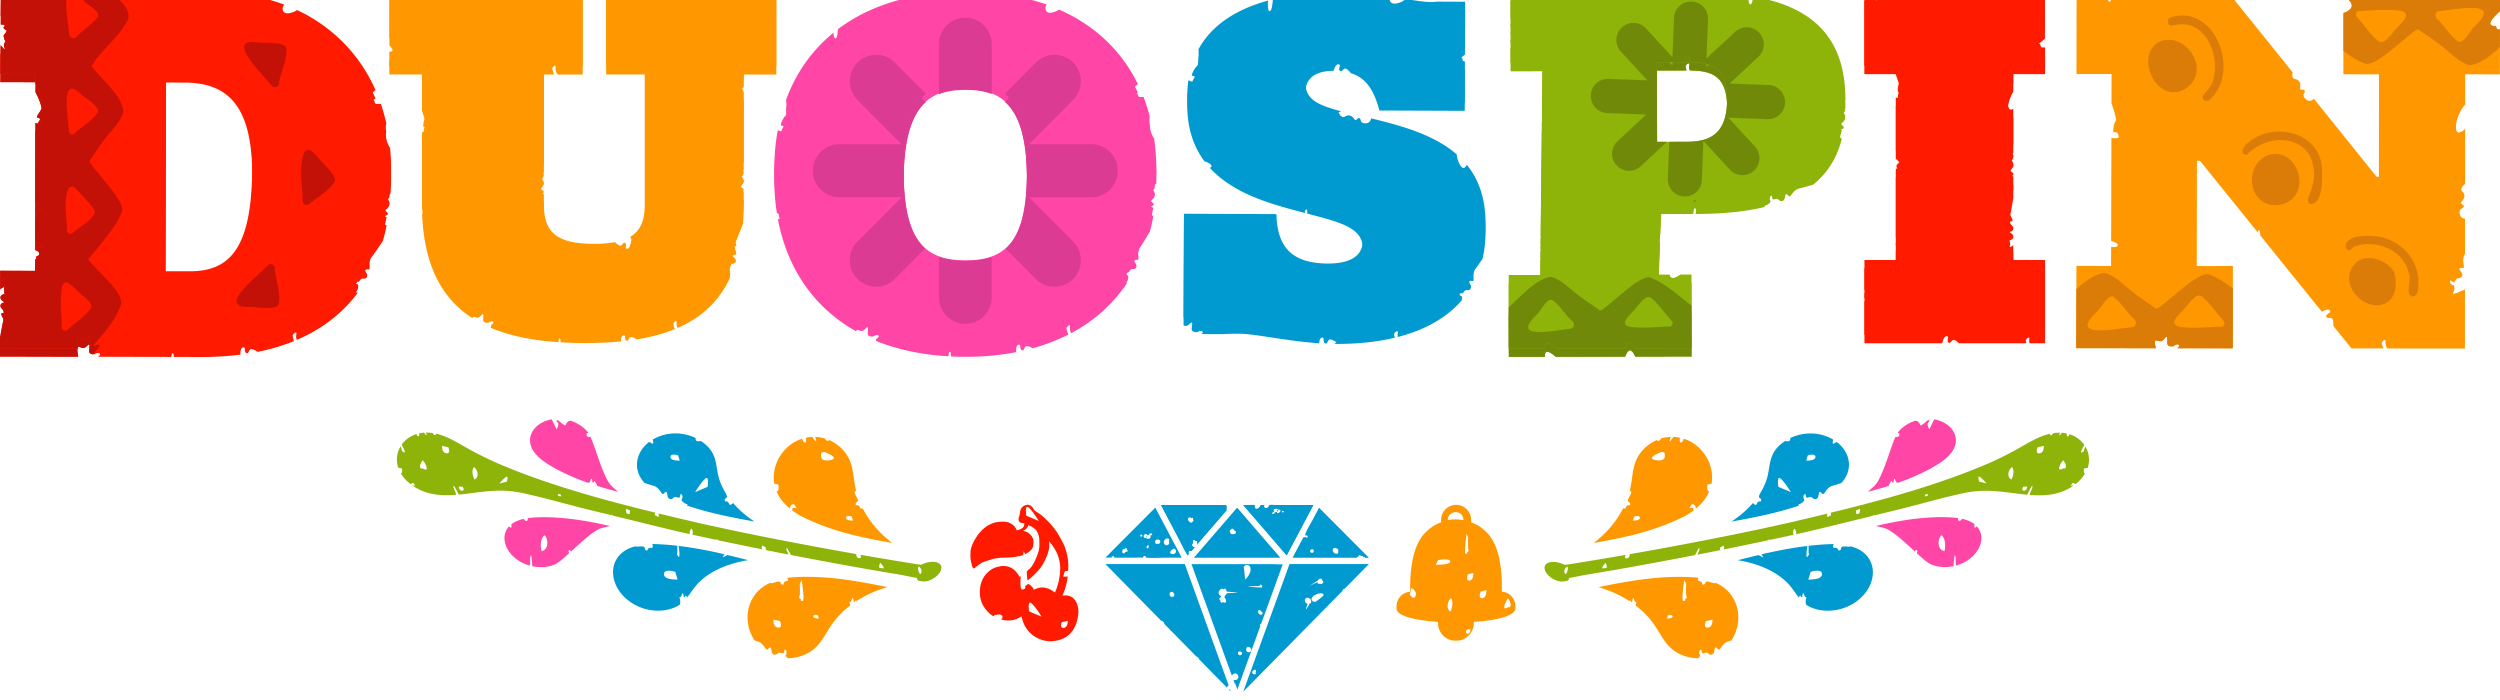 <svg xmlns="http://www.w3.org/2000/svg" width="150" height="42" fill="none"><g clip-path="url(#a)"><path fill="#FF45A5" d="M67.597 16.94c.15-.23.08-.403.08-.403s-.218-.07-.206-.23c.012-.162.126.034.207.045s.115-.23.275-.207.332-.115.172-.357-.035-.207.126-.196c.16.011-.08-.409.15-.742.21-.307.545-.879.599-.972q.116-.451.198-.925c-.1-.023-.217-.094-.238-.289-.034-.346.207-.241.252-.38.046-.14-.264-.15-.08-.312.184-.16.219-.368.057-.553-.145-.167.13-.362.185-.396.002-.105.007-.207.007-.313q-.001-.984-.133-1.898c-.349-.487-.281-1.215-.266-1.338q-.157-.604-.376-1.167a2 2 0 0 1-.206.018.12.12 0 0 1-.116-.095c-.05-.24-.08-.024-.287-.185-.127-.1.07-.327.27-.509-.972-1.98-2.566-3.515-4.724-4.462a.8.8 0 0 1-.162.095c-.406.183-.565.079-.626-.05a.32.32 0 0 1 .052-.336L62.81.78C61.395.276 59.765.006 57.931.006c-3.185 0-5.76.812-7.658 2.247-.01.24-.04.488-.124.54-.095.06-.13-.139-.145-.327-1.295 1.057-2.25 2.42-2.84 4.025.014.153.07.877-.035.954-.118.087-.367.596-.238.596.13 0 .183.065.183.27 0 .163-.288.052-.407 0q-.211 1.143-.212 2.397.001 1.08.159 2.073c.146.048.442.16.384.291-.038.085-.186.084-.326.06.553 2.972 2.16 5.328 4.708 6.755.009-.076.039-.117.103-.09.279.117.325.046.487-.117s.093.128.093.337c0 .208.335.174.335.174s.162-.14.29-.07-.105.209-.105.209l-.03.12c1.269.516 2.726.834 4.357.927.01-.137.033-.283.083-.27.073.019.068.2.062.278q.429.023.875.024c1.086 0 2.098-.097 3.039-.28-.007-.137-.01-.325.081-.414.056-.054.166-.04.164.05 0 .083.016.219.107.25.132.046.136-.194.227-.237.108-.05.307.062.412.117a11.4 11.4 0 0 0 2.137-.82c-.048-.136-.11-.319-.11-.38 0-.099.255-.312.213-.056a.54.54 0 0 0 .069.35 9.2 9.2 0 0 0 3.358-3.006c-.039 0-.053-.016-.031-.05zm-9.666-.82c-2.35 0-3.71-1.07-3.71-5.323s1.36-5.44 3.71-5.44 3.685 1.157 3.685 5.44c0 4.282-1.337 5.323-3.685 5.323"/><path fill="#FF1A00" d="m122.695 3.34-.14.01a.12.12 0 0 1-.118-.096c-.051-.242-.081-.024-.288-.187-.199-.155.381-.614.546-.738V.051h-3.568a.7.7 0 0 1-.183.112c-.407.183-.568.08-.631-.05a.2.2 0 0 1-.017-.062h-5.563c-.014.212-.047.409-.12.455-.116.074-.146-.248-.153-.455h-.599v4.397h1.862l.004-.01.005.01h.014v.035c.069.175.313.81.236.912-.089.118-.181.68-.055.641.126-.038.195.01.255.207.055.182-.367.124-.434.113v3.198c.06.016.13.01.231.003.23-.014-.014.158-.152.316-.139.158.138.355.138.355s.214.004.264.141c.051.138-.217.089-.217.089l-.264.186v4.093c.152.052.407.158.354.28-.039.093-.206.085-.354.056V16.1h-1.881v1.806c.062-.042.113-.064.129-.038.035.057-.064.16-.129.22v2.508h4.665c.033-.135.083-.35.209-.413.069-.035.17.01.143.098-.023.08-.048.215.03.272.114.082.188-.147.287-.161.107-.014.244.117.333.204h4.047a.7.7 0 0 1-.037-.16c0-.1.257-.314.214-.057a.5.5 0 0 0 .015.217h.93V16.1l-1.368-.003-.538.003v-.886c-.131.098-.219.139-.203.06.055-.27-.071-.408-.071-.408s-.23.016-.277-.14.131-.015.211-.034.024-.257.182-.295a.22.22 0 0 0 .159-.136v-.104a.3.3 0 0 0-.127-.158c-.239-.168-.107-.182.047-.23.154-.047-.223-.353-.13-.75.091-.39.206-1.12.21-1.144v-.78c-.074-.03-.146-.096-.179-.227-.079-.305.121-.28.179-.379v-.098c-.056-.077-.242-.08-.113-.235a.46.46 0 0 0 .113-.247v-.068a.36.36 0 0 0-.14-.243c-.187-.158.133-.43.133-.43l.006.008V7.022c-.131.089-.243.083-.293-.109-.171-.644.271-1.376.291-1.41V4.444l.568.005h1.34V3.339z"/><path fill="#8EB309" d="M100.825 16.972c-.275.193-.599.342-.639.004h-.108l-.564.001.093-2.44c-.04 0-.094-.004-.176-.074-.107-.09.025-.26.195-.417l.045-1.202 1.924-.005c.014-.155.044-.365.104-.348.094.027.047.32.047.32l-.024.028h.066c1.536-.003 2.92-.133 4.116-.425-.046-.035-.054-.062-.005-.075.272-.072.338-.25.338-.25s-.119-.2 0-.314c.12-.113.073.113.126.176s.246-.095.354.031c.107.127.334.141.378-.151.043-.293.117-.18.231-.062.115.119.219-.363.625-.458.241-.057.597-.161.849-.237.834-.678 1.416-1.58 1.709-2.75-.081-.04-.156-.121-.166-.278-.022-.352.222-.237.276-.376.052-.139-.266-.163-.071-.319a.5.5 0 0 0 .146-.182 4 4 0 0 0 .016-.227.4.4 0 0 0-.082-.149c-.094-.117.002-.237.095-.316v-.044c-.008-3.792-2.104-5.546-5.535-6.144-.022.217-.065.42-.142.466-.132.076-.143-.306-.138-.511-.943-.144-1.979-.207-3.098-.206L96.9.05a.7.7 0 0 1-.205.119c-.424.169-.585.058-.643-.076-.007-.013-.007-.027-.01-.04L90.63.065V1.55c.048.168.077.315.042.359a.3.3 0 0 0-.04.077v.566c.115-.025.183.027.238.217.033.109-.105.13-.237.13v1.379h1.352l.563-.008-.035 3.294c.12.062.225.143.184.225-.026.055-.1.07-.187.068l-.072 6.802c.132.029.091.074 0 .13l-.007.646a.2.2 0 0 1 .032.082c.003.038-.011.057-.033.067l-.016 1.414-.507.003h-1.385l.01 4.413 2.17-.005c.022-.042-.056-.093.038-.25.091-.156.387.058.607.25l4.17-.009c.113-.308.265-.515.448-.272q.093.127.151.27l3.382-.008-.009-4.42-.66.004zM99.413 4.235l1.78-.005a1.2 1.2 0 0 1-.056-.253c.003-.1.274-.308.22-.049a.5.5 0 0 0 .033.302c1.314.016 2.232.316 2.236 2.216.005 2.11-1.052 2.556-2.398 2.56l-1.804.004-.01-4.777z"/><path fill="#FF9800" d="M43.38.025c-.27.204-.63.395-.64 0h-3.193a1 1 0 0 1-.131.078c-.375.174-.523.079-.58-.04q-.009-.018-.012-.038H36.37v4.442h2.322v8.291c-.002.966-.264 1.6-.909 1.969.077.03.115.109.084.264-.026.12-.06.352-.184.422-.062.034-.158-.003-.136-.084.019-.074.038-.2-.038-.25-.107-.07-.166.143-.258.16-.113.02-.272-.14-.352-.21a7 7 0 0 1-1.251.1c-2.25 0-3.016-.686-3.016-2.37v-.628c-.08-.024-.162-.084-.195-.226-.072-.313.16-.247.187-.38.026-.132-.26-.105-.11-.276.15-.17.156-.365-.012-.515-.17-.15.13-.393.13-.393h.002l.003-5.87h.608c-.048-.127-.11-.304-.11-.361 0-.092.232-.292.196-.055a.54.54 0 0 0 .132.415h1.498V.03h-1.21c-.156.047-.77.23-.858.151-.1-.09-.609-.216-.583-.1.025.118-.023.18-.208.22-.115.026-.113-.142-.096-.273h-4.906c-.015.14-.044.26-.096.294-.086.057-.122-.123-.138-.296h-3.499l-.005 2.7c.115.108.202.246.25.331a.11.11 0 0 1-.03.138c-.174.145.015.075-.029.316-.014.075-.091.094-.194.083v.873h1.96v2.188-.003s.29.784.204.89-.188.619-.072.589.18.014.228.199c.038.145-.24.115-.36.096v3.816q-.001.146.003.286c.088.024.475.138.414.282-.044.102-.258.072-.408.038.12 3.089 1.184 5.069 3.03 6.25.006-.074.034-.115.096-.09.258.105.3.04.448-.112.148-.151.087.117.09.312.003.194.313.158.313.158s.148-.131.268-.068c.118.063-.095.194-.095.194l-.039.174c1.144.487 2.506.758 4.064.864.009-.117.03-.229.072-.218.06.014.063.145.061.226a24 24 0 0 0 3.625-.052c0-.122.014-.267.093-.337.053-.047.154-.03.15.054-.004.076.004.202.087.236a.1.1 0 0 0 .033.004h.013c.079-.019.099-.183.173-.213.107-.044.299.08.39.133l-.003.001q1.267-.2 2.296-.617a1.6 1.6 0 0 1-.092-.313c0-.092.232-.293.196-.056a.5.5 0 0 0 .055.3c1.409-.611 2.462-1.565 3.127-2.964.048-.223.022-.48.022-.48s-.21-.02-.232-.168.12.007.196 0c.076-.006.058-.23.208-.241s.279-.171.085-.357c-.194-.187-.072-.18.075-.203.148-.022-.154-.354-.01-.701.102-.25.333-.828.456-1.136q.043-.562.044-1.178v-.256c-.079-.023-.16-.083-.194-.226-.072-.312.16-.246.188-.379.025-.133-.26-.106-.11-.276.149-.171.155-.365-.013-.515-.17-.15.13-.394.13-.394l.002-4.197a.12.12 0 0 1-.052-.07c-.05-.224-.074-.023-.267-.17-.137-.104.116-.365.32-.542v-.752h1.952V.03h-3.196z"/><path fill="#009AD1" d="M87.717 17.79s-.219-.081-.198-.244.126.04.207.058c.082.016.13-.229.292-.196.063.013.129 0 .177-.036q.035-.055.067-.112a.3.3 0 0 0-.05-.206c-.152-.254-.025-.213.138-.192.162.02-.06-.42.19-.75.121-.157.28-.386.414-.584q.173-.75.178-1.598c.006-1.538-.419-2.675-1.12-3.539-.102.188-.224.267-.361.076a1.5 1.5 0 0 1-.25-.706c-1.329-1.157-3.25-1.707-5.139-2.16-.012.094-.072.306-.348.298-.352-.01-.215-.242-.347-.308-.133-.065-.186.248-.325.04-.137-.21-.341-.27-.549-.133s-.38-.253-.38-.253l.153-.071c-1.388-.357-2.138-.716-2.134-1.675.005-.975.874-1.25 1.647-1.247h.033c.044-.134.114-.335.242-.387.072-.028.172.024.135.11-.031.078-.067.212.008.277.107.093.202-.133.302-.137.128-.007.28.19.356.278.864.268 1.361.942 1.712 2.237l5.117.02.01-2.464h-.026a.12.12 0 0 1-.113-.103c-.04-.248-.08-.028-.282-.204-.15-.13.186-.422.423-.6l.011-2.675-1.616-.007c-.121 0-.24.027-.458.026-.327 0-.873-.083-1.523-.185-.044.074-.13.142-.277.199-.424.164-.58.05-.636-.085a.3.3 0 0 1 .016-.256C82.486.153 81.467.019 80.6.016 79.096.01 77.654.144 76.372.46c-.018.281-.062.64-.167.7-.164.093-.131-.528-.125-.624-1.868.512-3.364 1.438-4.177 2.93l.007-.009s.04.918-.085 1c-.126.083-.405.587-.273.593.133.006.183.076.172.285-.01.169-.304.034-.419-.024q-.067.458-.07.964c-.007 1.449.4 2.549 1.029 3.397.121.043.49.186.417.33-.017.035-.052.052-.096.062 1.313 1.446 3.32 2.059 4.825 2.478q.46.127.88.235c.019-.118.047-.226.091-.212.063.02.06.161.052.25 2.06.539 3.341.86 3.337 2.113-.005 1.087-1.02 1.389-2.106 1.384-2.147-.01-3.036-.988-3.077-2.966l-5.55-.022-.024 6.199c.2.076.258.006.41-.131.174-.157.089.134.078.347s.332.194.332.194.171-.132.297-.055c.08.05.01.12-.052.166l1.295.005c.362-.027.675-.026 1.014-.024.93.003 2.795.44 4.765.57.007-.12.029-.248.103-.31.06-.051.17-.032.163.06-.004.085.005.224.096.262.133.053.148-.192.243-.23.118-.047.327.092.428.15 0 0-.047.045-.12.106q.043 0 .085.002c1.316.005 2.496-.123 3.538-.373a1 1 0 0 1-.04-.213c.004-.101.275-.305.218-.046a.5.5 0 0 0 .003.216c1.656-.425 2.945-1.169 3.83-2.191.048-.14.016-.237.016-.237z"/><path fill="#DB3B93" d="M59.502 18.34v-2.418c-.456.167-.98.233-1.569.233s-1.13-.07-1.594-.243v2.429c0 .877.708 1.588 1.581 1.588.874 0 1.582-.711 1.582-1.588M56.339 3.151v2.5c.463-.182.996-.258 1.594-.258s1.113.073 1.57.248V3.15c0-.877-.709-1.588-1.583-1.588-.873 0-1.581.71-1.581 1.588zM67.066 10.745c0-.877-.709-1.588-1.582-1.588h-3.746l2.649-2.659a1.593 1.593 0 0 0 0-2.245 1.58 1.58 0 0 0-2.236 0l-1.858 1.864c.861.756 1.326 2.193 1.326 4.715s-.447 3.851-1.277 4.59l1.81 1.818c.617.62 1.62.62 2.236 0a1.593 1.593 0 0 0 0-2.246l-2.648-2.659h3.745c.874 0 1.582-.711 1.582-1.588zM53.688 17.24l1.817-1.824c-.831-.741-1.283-2.133-1.283-4.583 0-2.449.469-3.948 1.331-4.707l-1.865-1.872a1.58 1.58 0 0 0-2.236 0 1.593 1.593 0 0 0 0 2.245l2.649 2.66h-3.746c-.873 0-1.582.71-1.582 1.587s.709 1.588 1.582 1.588h3.746l-2.649 2.66a1.593 1.593 0 0 0 0 2.245c.617.62 1.62.62 2.236 0"/><path fill="#FF1A00" d="M21.378 17.506c.164-.228.103-.406.103-.406s-.22-.082-.199-.245c.02-.165.128.04.208.058s.13-.229.291-.196c.162.032.345-.1.194-.354s-.024-.213.138-.192-.06-.42.19-.75c.245-.319.648-.935.67-.968q.128-.45.223-.926c-.094-.033-.198-.114-.208-.3-.017-.354.224-.236.277-.375s-.26-.166-.066-.32c.195-.155.241-.364.087-.56-.109-.139.047-.281.146-.354q.03-.466.032-.95 0-.67-.06-1.298l-.002-.003c-.404-.563-.23-1.448-.23-1.448h.008q-.135-.62-.33-1.194c-.1.012-.19.014-.257.012a.12.12 0 0 1-.113-.102c-.04-.249-.08-.029-.282-.204-.13-.114.109-.351.33-.528-.975-2.212-2.648-3.835-4.711-4.804a.7.7 0 0 1-.208.119c-.423.164-.58.05-.636-.084a.33.33 0 0 1 .071-.34l.014-.015a11.8 11.8 0 0 0-4.147-.74L7.767.026c-.026.196-.07.372-.14.411C7.515.5 7.494.233 7.494.025L.055.005l-.01 1.47c.104-.01.295.007.363.25.092.341-.167.278-.19.425-.025.147.29.106.133.299-.158.193-.158.407.034.565s-.129.438-.129.438l-.221-.246-.012 1.722 2.117.003s-.008.119-.01.485v.112c.116.215.478.939.385 1.435-.027.147-.405.586-.272.594.132.008.182.076.173.285-.007.121-.16.085-.29.035l-.01 4.81c.127.045.48.186.41.328-.05.101-.252.07-.41.025l-.006 1.972c.136.029.367.072.438.2.038.067-.003.173-.093.148-.08-.022-.219-.041-.274.041-.079.119.156.185.173.284.022.127-.157.304-.233.39l-.012-.021v.697l-2.1-.008v.617c.155-.118.265-.177.246-.086-.06.273.068.414.068.414s.232-.013.28.145c.047.158-.133.013-.214.03s-.027.26-.19.297c-.161.036-.275.23-.035.403.24.172.107.185-.05.232-.158.048.223.36.124.763-.1.402-.227 1.16-.227 1.16L0 20.69v.7l4.692.012c-.057-.31-.09-.668.072-.59.277.132.328.064.5-.094.174-.156.089.135.078.348s.332.194.332.194.172-.133.299-.055c.107.066-.052.169-.102.2l4.406.01c.02-.122.048-.234.092-.221.056.017.06.133.053.221l1.64.005q1.25 0 2.36-.142c0-.14.007-.327.105-.411.06-.05.17-.032.163.06-.005.084.005.223.096.26.132.054.148-.19.243-.229.118-.047.327.092.428.15q0-.001-.005.004a12 12 0 0 0 2.184-.643 1.7 1.7 0 0 1-.077-.342c.005-.1.276-.305.22-.047a.53.53 0 0 0 .03.313c1.544-.66 2.764-1.62 3.669-2.841-.093.012-.138 0-.102-.05zm-10.017-.729-1.429-.003.03-11.822 1.111.003c2.487.006 4.072 1.262 4.06 5.57-.012 4.887-1.339 6.259-3.772 6.252"/><path fill="#C41108" d="M.046 1.475c.103-.01.294.007.362.25.092.341-.167.278-.19.425-.025.147.29.106.133.299-.158.193-.158.407.034.565s-.129.438-.129.438l-.221-.246-.012 1.722 2.117.003s-.008.119-.01.485v.112c.116.215.478.939.385 1.435-.027.147-.405.586-.272.594.132.008.182.076.173.285-.007.121-.16.085-.29.035l-.01 4.81c.127.045.48.186.41.328-.05.101-.252.07-.41.025l-.006 1.972c.136.029.367.072.438.2.038.067-.003.173-.093.148-.08-.022-.219-.041-.274.041-.079.119.156.185.173.284.022.127-.157.304-.233.39l-.012-.021v.697l-2.1-.008v.617c.155-.118.265-.177.246-.086-.06.273.068.414.068.414s.232-.013.28.145c.047.158-.133.013-.214.03s-.027.26-.19.297c-.161.036-.275.23-.035.403.24.172.107.185-.05.232-.158.048.223.36.124.763-.1.402-.227 1.16-.227 1.16L0 20.69v.7l4.692.012c-.057-.31-.09-.668.072-.59.277.132.328.064.5-.094.174-.156.089.135.078.348-.008.14.14.18.24.191.648-.782 1.365-1.526 1.688-2.51.102-.77-1.376-1.91-1.98-2.674.201-.278.438-.53.647-.802.522-.658 1.101-1.306 1.39-2.11.12-.661-1.513-2.24-1.957-2.955a.3.3 0 0 0 .011-.082c.337-.452.625-.94.982-1.377.373-.483.877-.938 1.044-1.54-.106-.97-1.173-1.829-1.77-2.56q-.078-.082-.155-.163c.603-1.033 1.65-1.722 2.19-2.786.223-.542-.41-1.14-.969-1.675L.055.006z"/><path fill="#FF1A00" fill-rule="evenodd" d="M4.016 1.464C3.914.474 3.89-.67 5.017.538c.222.274.959.567.877.943-.323.456-.849.75-1.234 1.146-.095.196-.436.23-.494-.01-.05-.385-.096-.769-.15-1.154zM4.024 7.206c-.049-.551-.134-1.956.744-1.137.254.271 1.225.785 1.104 1.167-.318.51-.879.798-1.318 1.185-.069.215-.403.174-.418-.053-.02-.389-.082-.773-.112-1.162" clip-rule="evenodd"/><path fill="#C41108" fill-rule="evenodd" d="M15.414 4.623c-.42-.49-1.453-1.767-.065-1.59.425.084 1.695-.09 1.838.356.043.701-.292 1.357-.448 2.026.08.25-.266.439-.434.233-.282-.357-.602-.677-.893-1.027zM15.088 17.341c.326-.316.677-.603.993-.929.189-.186.513.036.408.278.086.681.352 1.369.239 2.06-.19.429-1.434.125-1.865.165-1.4.035-.241-1.13.226-1.574z" clip-rule="evenodd"/><path fill="#FF1A00" fill-rule="evenodd" d="M3.937 13.037c-.015-.515.033-1.961.78-1.048.209.286 1.082 1.024.956 1.334-.318.504-.887.779-1.327 1.164-.24.14-.37-.098-.328-.319-.01-.379-.071-.753-.08-1.133z" clip-rule="evenodd"/><path fill="#C41108" fill-rule="evenodd" d="M18.064 11.06c-.017-.601.04-2.292.911-1.224.244.334 1.265 1.196 1.117 1.558-.37.588-1.037.91-1.55 1.36-.281.162-.434-.115-.385-.372-.011-.443-.082-.88-.093-1.324z" clip-rule="evenodd"/><path fill="#FF1A00" fill-rule="evenodd" d="M3.714 17.712c.183-.621.683.036.936.243.225.269 1.112.762.751 1.117-.296.368-.699.66-1.054.947-.12.09-.22.205-.34.29-.169.102-.38-.1-.293-.276-.036-.77-.127-1.555 0-2.321M93.446 20.534c-.546.074-1.94.224-1.166-.694.258-.267.725-1.264 1.11-1.16.523.296.836.844 1.24 1.266.218.059.191.397-.034.422-.385.036-.765.117-1.15.166M99.251 20.35c-.511.04-1.953.057-1.078-.733.274-.223.968-1.133 1.283-1.02.516.295.817.854 1.22 1.276.149.236-.081.378-.303.346-.376.027-.747.106-1.123.133z" clip-rule="evenodd"/><path fill="#708909" d="m106.119 5.602-2.342-.09 1.721-1.6a1.027 1.027 0 0 0 .055-1.449 1.017 1.017 0 0 0-1.443-.055l-1.721 1.6.09-2.352a1.023 1.023 0 0 0-.982-1.064 1.023 1.023 0 0 0-1.059.986l-.09 2.352-1.593-1.727a1.02 1.02 0 0 0-1.443-.056 1.027 1.027 0 0 0-.055 1.45l1.593 1.726-2.342-.09a1.02 1.02 0 0 0-1.06.986c-.02.566.42 1.043.983 1.064l2.342.09-1.72 1.599a1.027 1.027 0 0 0-.055 1.449c.384.415 1.029.44 1.443.055l1.577-1.468h-.594l-.01-4.775 1.779-.005a1.2 1.2 0 0 1-.056-.252c.003-.102.273-.309.22-.05a.5.5 0 0 0 .033.302c1.314.016 2.232.316 2.236 2.216.005 2.11-1.052 2.556-2.398 2.56l-1.073.003-.084 2.22a1.023 1.023 0 0 0 .982 1.063c.564.02 1.039-.42 1.059-.986l.09-2.351 1.593 1.727c.384.416 1.029.44 1.443.055a1.027 1.027 0 0 0 .055-1.449L103.7 7.56l2.342.09a1.02 1.02 0 0 0 1.059-.986 1.023 1.023 0 0 0-.982-1.063zM98.984 17.146c-.656-.114-2.208 1.531-2.916 1.981a.3.3 0 0 0-.082-.01c-.45-.334-.937-.619-1.373-.97-.483-.37-.938-.87-1.536-1.033-.961.114-1.803 1.188-2.526 1.792q-.014.015-.03.029l.005 2.479 2.17-.005c.023-.043-.056-.093.038-.251.092-.155.387.058.608.251l4.169-.01c.113-.308.266-.515.448-.271q.093.127.151.27l3.382-.008-.004-2.547q-.196-.167-.398-.322c-.658-.517-1.307-1.092-2.106-1.374z"/><path fill="#8EB309" fill-rule="evenodd" d="M93.126 20.373c-.982.11-2.117.145-.927-.994.27-.223.554-.964.93-.884.454.32.75.843 1.148 1.225.195.093.233.434-.005.495-.383.052-.763.102-1.144.158zM97.756 20.103c-.617-.178.031-.683.233-.94.264-.227.748-1.116 1.103-.76.368.295.66.695.948 1.049.091.118.206.216.291.338.102.167-.096.38-.272.294-.764.042-1.541.139-2.303.018" clip-rule="evenodd"/><g clip-path="url(#b)"><path fill="#FF45A5" d="M67.597 16.44c.15-.23.08-.403.08-.403s-.218-.07-.206-.23c.012-.162.126.034.207.045s.115-.23.275-.207.332-.115.172-.357-.035-.207.126-.196c.16.011-.08-.409.15-.742.21-.307.545-.879.599-.972q.116-.451.198-.925c-.1-.023-.217-.094-.238-.289-.034-.346.207-.241.252-.38.046-.14-.264-.15-.08-.312.184-.16.219-.368.056-.553-.144-.167.131-.362.186-.396.002-.105.007-.207.007-.313q-.001-.984-.133-1.898c-.349-.487-.281-1.215-.266-1.338q-.157-.604-.376-1.167a2 2 0 0 1-.206.018.12.12 0 0 1-.116-.095c-.05-.24-.08-.024-.287-.185-.127-.1.07-.327.27-.509-.972-1.98-2.566-3.515-4.724-4.462a.8.8 0 0 1-.162.095c-.406.183-.565.079-.626-.05a.32.32 0 0 1 .052-.336L62.81.28c-1.415-.504-3.045-.774-4.879-.774-3.185 0-5.76.812-7.658 2.247-.01.24-.04.488-.124.54-.095.06-.13-.139-.145-.327-1.295 1.057-2.25 2.42-2.84 4.025.014.153.07.877-.035.954-.118.087-.367.596-.238.596.13 0 .183.065.183.27 0 .163-.288.052-.407 0q-.211 1.143-.212 2.397.001 1.08.159 2.073c.146.048.442.16.384.291-.038.085-.186.084-.326.06.553 2.972 2.16 5.328 4.708 6.755.009-.076.039-.117.103-.09.279.117.325.046.487-.117s.093.128.093.337c0 .208.335.174.335.174s.162-.14.29-.07-.105.209-.105.209l-.03.12c1.269.516 2.726.834 4.357.927.01-.137.033-.283.083-.27.073.019.068.2.062.278q.429.023.875.024c1.086 0 2.098-.097 3.039-.28-.007-.137-.01-.325.081-.414.056-.054.166-.04.164.05 0 .083.016.219.107.25.132.046.136-.194.227-.237.108-.05.307.062.412.117a11.4 11.4 0 0 0 2.137-.82c-.048-.136-.11-.319-.11-.38 0-.099.255-.312.213-.056a.54.54 0 0 0 .069.35 9.2 9.2 0 0 0 3.358-3.006c-.039 0-.053-.016-.031-.05zm-9.666-.82c-2.35 0-3.71-1.07-3.71-5.323s1.36-5.44 3.71-5.44 3.684 1.157 3.684 5.44c0 4.282-1.336 5.323-3.684 5.323"/><path fill="#FF1A00" d="m122.695 2.84-.14.01a.12.12 0 0 1-.118-.096c-.051-.242-.081-.024-.288-.187-.199-.155.381-.614.546-.738V-.449h-3.568a.7.7 0 0 1-.183.112c-.407.183-.568.08-.631-.05a.2.2 0 0 1-.017-.062h-5.563c-.014.212-.047.409-.12.455-.116.074-.146-.248-.153-.455h-.599v4.397h1.862l.004-.01.005.01h.014v.035c.069.175.313.81.236.912-.089.118-.181.68-.055.641.126-.038.195.01.255.207.055.182-.367.124-.434.113v3.198c.06.016.13.01.231.003.23-.014-.014.158-.152.316-.139.158.138.355.138.355s.214.004.264.141c.051.138-.217.089-.217.089l-.264.186v4.093c.152.052.407.158.354.28-.039.093-.206.085-.354.056V15.6h-1.881v1.806c.062-.042.113-.064.129-.038.035.057-.064.16-.129.22v2.508h4.665c.033-.135.083-.35.209-.413.069-.035.17.01.143.098-.023.08-.048.215.03.272.114.082.188-.147.287-.161.107-.014.244.117.333.204h4.047a.7.7 0 0 1-.037-.16c0-.1.257-.314.214-.057a.5.5 0 0 0 .015.217h.93V15.6l-1.368-.003-.538.003v-.886c-.131.098-.219.139-.203.06.055-.27-.071-.408-.071-.408s-.23.016-.277-.14.131-.015.211-.034.024-.257.182-.295a.22.22 0 0 0 .159-.136v-.104a.3.3 0 0 0-.127-.158c-.239-.168-.107-.182.047-.23.154-.047-.223-.353-.13-.75.091-.39.206-1.12.21-1.144v-.78c-.074-.03-.146-.096-.179-.227-.079-.305.121-.28.179-.379v-.098c-.056-.077-.242-.08-.113-.235a.46.46 0 0 0 .113-.247v-.068a.36.36 0 0 0-.14-.243c-.187-.158.133-.43.133-.43l.006.008V6.522c-.131.089-.243.083-.293-.109-.171-.644.271-1.376.291-1.41V3.944l.568.005h1.34V2.839z"/><path fill="#8EB309" d="M100.825 16.472c-.275.193-.599.342-.639.004h-.108l-.564.001.093-2.44c-.04 0-.094-.004-.176-.074-.107-.09.025-.26.195-.417l.045-1.202 1.924-.005c.014-.155.044-.365.104-.348.094.027.047.32.047.32l-.024.028h.066c1.536-.003 2.92-.133 4.116-.425-.046-.035-.054-.062-.005-.075.272-.072.338-.25.338-.25s-.119-.2 0-.314c.12-.113.073.113.126.176s.246-.095.354.031c.107.127.334.141.378-.151.043-.293.117-.18.231-.062.115.119.219-.363.625-.458.241-.057.597-.161.849-.237.834-.678 1.416-1.58 1.709-2.75-.081-.04-.156-.121-.166-.278-.022-.352.222-.237.276-.376.052-.139-.266-.163-.071-.319a.5.5 0 0 0 .146-.182 4 4 0 0 0 .016-.227.4.4 0 0 0-.082-.149c-.094-.117.002-.237.095-.316v-.044c-.008-3.792-2.104-5.546-5.535-6.144-.022.217-.065.42-.142.466-.132.076-.143-.306-.138-.511-.943-.144-1.979-.207-3.098-.206L96.9-.45a.7.7 0 0 1-.205.119c-.424.169-.585.058-.643-.076-.007-.013-.007-.027-.01-.04l-5.413.013V1.05c.048.168.077.315.042.359a.3.3 0 0 0-.04.077v.566c.115-.025.183.027.238.217.033.109-.105.13-.237.13v1.379h1.352l.563-.008-.035 3.294c.12.062.225.143.184.225-.026.055-.1.07-.187.068l-.072 6.802c.132.029.091.074 0 .13l-.007.646a.2.2 0 0 1 .032.082c.003.038-.011.057-.033.067l-.016 1.414-.507.003h-1.385l.01 4.413 2.17-.005c.022-.042-.056-.093.038-.25.091-.156.387.058.607.25l4.17-.009c.113-.308.265-.515.448-.272q.093.127.151.27l3.382-.008-.009-4.42-.66.004zM99.413 3.735l1.78-.005a1.2 1.2 0 0 1-.056-.253c.003-.1.274-.308.22-.049a.5.5 0 0 0 .033.302c1.314.016 2.232.316 2.236 2.216.005 2.11-1.052 2.556-2.398 2.56l-1.804.004-.01-4.777z"/><path fill="#FF9800" d="M43.38-.475c-.27.204-.63.395-.64 0h-3.193a1 1 0 0 1-.131.078c-.375.174-.523.079-.58-.04q-.009-.018-.012-.038H36.37v4.442h2.322v8.291c-.002.966-.264 1.6-.909 1.969.077.03.115.109.084.264-.026.12-.06.352-.184.422-.062.034-.158-.003-.136-.084.019-.074.038-.2-.038-.25-.107-.07-.166.143-.258.16-.113.02-.272-.14-.352-.21a7 7 0 0 1-1.251.1c-2.25 0-3.016-.686-3.016-2.37v-.628c-.08-.024-.162-.084-.195-.226-.072-.313.16-.247.187-.38.026-.132-.26-.105-.11-.276.15-.17.156-.365-.012-.515-.17-.15.13-.393.13-.393h.002l.003-5.87h.608c-.048-.127-.11-.304-.11-.361 0-.092.232-.292.196-.055a.54.54 0 0 0 .132.415h1.498V-.47h-1.21c-.156.047-.77.23-.858.151-.1-.09-.609-.216-.583-.1.025.118-.023.18-.208.22-.115.026-.113-.142-.096-.273h-4.906c-.015.14-.044.26-.096.294-.086.057-.122-.123-.138-.296h-3.499l-.005 2.7c.115.108.202.246.25.331a.11.11 0 0 1-.03.138c-.174.145.015.075-.029.316-.014.075-.091.094-.194.083v.873h1.96v2.188-.003s.29.784.204.89-.188.619-.072.589.18.014.228.199c.038.145-.24.115-.36.096v3.816q-.001.146.003.286c.088.024.475.138.414.282-.044.102-.258.072-.408.038.12 3.089 1.184 5.069 3.03 6.25.006-.074.034-.115.096-.09.258.105.3.04.448-.112.148-.151.087.117.09.312.003.194.313.158.313.158s.148-.131.268-.068c.118.063-.095.194-.095.194l-.039.174c1.144.487 2.506.758 4.064.864.009-.117.03-.229.072-.218.06.014.063.145.061.226a24 24 0 0 0 3.625-.052c0-.122.014-.267.093-.337.053-.047.154-.03.15.054-.004.076.004.202.087.236a.1.1 0 0 0 .033.004h.013c.079-.019.099-.183.173-.213.107-.044.299.08.39.133l-.003.001q1.267-.2 2.296-.617a1.6 1.6 0 0 1-.092-.313c0-.092.232-.293.196-.056a.5.5 0 0 0 .055.3c1.409-.611 2.462-1.565 3.127-2.964.048-.223.022-.48.022-.48s-.21-.02-.232-.168.12.007.196 0c.076-.006.058-.23.208-.241s.279-.171.085-.357c-.194-.187-.072-.18.075-.203.148-.022-.154-.354-.01-.701.102-.25.333-.828.456-1.136q.043-.562.044-1.178v-.256c-.079-.023-.16-.083-.194-.226-.072-.312.16-.246.188-.379.025-.133-.26-.106-.11-.276.149-.171.155-.365-.013-.515-.17-.15.13-.394.13-.394l.002-4.197a.12.12 0 0 1-.052-.07c-.05-.224-.074-.023-.267-.17-.137-.104.116-.365.32-.542v-.752h1.952V-.47h-3.196z"/><path fill="#009AD1" d="M87.717 17.29s-.219-.081-.198-.244.126.04.207.058c.082.016.13-.229.292-.196.063.013.129 0 .177-.036q.035-.055.067-.112a.3.3 0 0 0-.05-.206c-.152-.254-.025-.213.138-.192.162.02-.06-.42.19-.75.121-.157.28-.386.414-.584q.173-.75.178-1.598c.006-1.538-.419-2.675-1.12-3.539-.102.188-.224.267-.361.076a1.5 1.5 0 0 1-.25-.706c-1.329-1.157-3.25-1.707-5.139-2.16-.012.094-.072.306-.348.298-.352-.01-.215-.242-.347-.308-.133-.065-.186.248-.325.04-.137-.21-.341-.27-.549-.133s-.38-.253-.38-.253l.153-.071c-1.388-.357-2.138-.716-2.134-1.675.005-.975.874-1.25 1.647-1.247h.033c.044-.134.114-.335.242-.387.072-.028.172.024.135.11-.031.078-.067.212.008.277.107.093.202-.133.302-.137.128-.007.28.19.356.278.864.268 1.361.942 1.712 2.237l5.117.02.01-2.464h-.026a.12.12 0 0 1-.113-.103c-.04-.248-.08-.028-.282-.204-.15-.13.186-.422.423-.6l.011-2.675-1.616-.007c-.121 0-.24.027-.458.026-.327 0-.873-.083-1.523-.185-.044.074-.13.142-.277.199-.424.164-.58.05-.636-.085a.3.3 0 0 1 .016-.256c-.927-.143-1.946-.277-2.813-.28-1.504-.006-2.946.128-4.228.444-.018.281-.062.64-.167.7-.164.093-.131-.528-.125-.624-1.868.512-3.364 1.438-4.177 2.93l.007-.009s.04.918-.085 1c-.126.083-.405.587-.273.593.133.006.183.076.172.285-.01.169-.304.034-.419-.024q-.067.458-.07.964c-.007 1.449.4 2.549 1.029 3.397.121.043.49.186.417.33-.017.035-.052.052-.096.062 1.313 1.446 3.32 2.059 4.825 2.478q.46.127.88.235c.019-.118.047-.226.091-.212.063.02.06.161.052.25 2.06.539 3.341.86 3.337 2.113-.005 1.087-1.02 1.388-2.106 1.384-2.147-.01-3.036-.988-3.077-2.966l-5.55-.022-.024 6.199c.2.076.258.006.41-.131.174-.157.089.134.078.347s.332.194.332.194.171-.132.297-.055c.08.05.01.12-.052.166l1.295.005c.362-.027.675-.026 1.014-.024.93.003 2.795.44 4.765.57.007-.12.029-.248.103-.31.06-.051.17-.032.163.06-.004.085.005.224.096.262.133.053.148-.192.243-.23.118-.047.327.092.428.15 0 0-.047.045-.12.106q.043 0 .085.002c1.316.005 2.496-.123 3.538-.373a1 1 0 0 1-.04-.213c.004-.101.275-.305.218-.046a.5.5 0 0 0 .003.216c1.656-.425 2.945-1.169 3.83-2.191.048-.14.016-.237.016-.237z"/><path fill="#DB3B93" d="M59.502 17.84v-2.418c-.456.167-.98.233-1.569.233s-1.13-.07-1.594-.243v2.429c0 .877.708 1.588 1.581 1.588.874 0 1.582-.711 1.582-1.588M56.339 2.651v2.5c.463-.182.996-.258 1.594-.258s1.113.073 1.57.248V2.65c0-.877-.709-1.588-1.583-1.588-.873 0-1.581.71-1.581 1.588zM67.066 10.245c0-.877-.709-1.588-1.582-1.588h-3.746l2.649-2.659a1.593 1.593 0 0 0 0-2.245 1.58 1.58 0 0 0-2.236 0l-1.858 1.864c.861.756 1.326 2.193 1.326 4.715s-.447 3.851-1.277 4.59l1.81 1.818c.617.62 1.62.62 2.236 0a1.593 1.593 0 0 0 0-2.246l-2.648-2.659h3.745c.874 0 1.582-.711 1.582-1.588zM53.688 16.74l1.817-1.824c-.831-.741-1.283-2.133-1.283-4.583 0-2.449.469-3.948 1.331-4.707l-1.865-1.872a1.58 1.58 0 0 0-2.236 0 1.593 1.593 0 0 0 0 2.245l2.649 2.66h-3.746c-.873 0-1.582.71-1.582 1.587s.709 1.588 1.582 1.588h3.746l-2.649 2.66a1.593 1.593 0 0 0 0 2.245c.617.62 1.62.62 2.236 0"/><path fill="#FF1A00" d="M21.378 17.007c.164-.228.103-.406.103-.406s-.22-.082-.199-.245c.02-.165.128.04.208.058s.13-.229.291-.196c.162.032.345-.1.194-.354s-.024-.213.138-.192-.06-.42.19-.75c.245-.319.648-.935.67-.968q.128-.45.223-.926c-.094-.033-.198-.114-.208-.3-.017-.354.224-.236.277-.375s-.26-.166-.066-.32c.195-.155.241-.364.087-.56-.109-.139.047-.281.146-.354q.03-.466.032-.95 0-.67-.06-1.298l-.002-.003c-.404-.563-.23-1.448-.23-1.448h.008q-.135-.62-.33-1.194c-.1.012-.19.014-.257.012a.12.12 0 0 1-.113-.102c-.04-.249-.08-.029-.282-.204-.13-.114.109-.351.33-.528C21.554 3.192 19.88 1.569 17.818.6a.7.7 0 0 1-.208.119c-.423.164-.58.05-.636-.084a.33.33 0 0 1 .071-.34l.014-.015a11.8 11.8 0 0 0-4.147-.74L7.767-.473c-.026.196-.07.372-.14.411-.112.063-.133-.204-.133-.412L.055-.494.045.977c.104-.01.295.007.363.25.092.341-.167.278-.19.425-.025.147.29.106.133.299-.158.193-.158.407.034.565s-.129.438-.129.438l-.221-.246-.012 1.722 2.117.003s-.008.119-.01.485v.112c.116.215.478.939.385 1.435-.027.147-.405.586-.272.594.132.008.182.076.173.285-.007.121-.16.085-.29.034l-.01 4.81c.127.046.48.187.41.33-.05.1-.252.069-.41.024l-.006 1.972c.136.029.367.072.438.2.038.067-.003.173-.093.148-.08-.022-.219-.041-.274.041-.079.119.156.185.173.285.022.126-.157.303-.233.39l-.012-.022v.697l-2.1-.008v.617c.155-.118.265-.177.246-.086-.06.273.068.414.068.414s.232-.013.28.145c.047.158-.133.013-.214.03s-.027.26-.19.297c-.161.036-.275.23-.035.403.24.172.107.185-.05.232-.158.048.223.36.124.763-.1.402-.227 1.16-.227 1.16L0 20.191v.7l4.692.013c-.057-.312-.09-.669.072-.591.277.132.328.064.5-.094.174-.156.089.135.078.348s.332.194.332.194.172-.133.299-.055c.107.066-.052.169-.102.199l4.406.011c.02-.122.048-.234.092-.221.056.017.06.133.053.221l1.64.005q1.25 0 2.36-.142c0-.14.007-.328.105-.411.06-.05.17-.032.163.06-.005.084.005.223.096.26.132.054.148-.19.243-.229.118-.047.327.092.428.15q0-.001-.005.004a12 12 0 0 0 2.184-.643 1.6 1.6 0 0 1-.077-.342c.005-.1.276-.305.22-.047a.53.53 0 0 0 .03.313c1.544-.66 2.764-1.62 3.669-2.841-.093.012-.138 0-.102-.05zm-10.017-.729-1.429-.003.03-11.822 1.111.003c2.487.006 4.072 1.262 4.06 5.57-.012 4.887-1.339 6.259-3.772 6.252"/><path fill="#C41108" d="M.046.976c.103-.01.294.007.362.25.092.341-.167.278-.19.425-.025.147.29.106.133.299-.158.193-.158.407.034.565s-.129.438-.129.438l-.221-.246-.012 1.722 2.117.003s-.008.119-.01.485v.112c.116.215.478.939.385 1.435-.027.147-.405.586-.272.594.132.008.182.076.173.285-.007.121-.16.085-.29.034l-.01 4.81c.127.046.48.187.41.33-.05.1-.252.069-.41.024l-.006 1.972c.136.029.367.072.438.2.038.067-.003.173-.093.148-.08-.022-.219-.041-.274.041-.079.119.156.185.173.285.022.126-.157.303-.233.39l-.012-.022v.697l-2.1-.008v.617c.155-.118.265-.177.246-.086-.06.273.068.414.068.414s.232-.013.28.145c.047.158-.133.013-.214.03s-.027.26-.19.297c-.161.036-.275.23-.035.403.24.172.107.185-.05.232-.158.048.223.36.124.763-.1.402-.227 1.16-.227 1.16L0 20.191v.7l4.692.013c-.057-.312-.09-.669.072-.591.277.132.328.064.5-.094.174-.156.089.135.078.348-.008.14.14.18.24.191.648-.782 1.365-1.526 1.688-2.51.102-.77-1.376-1.91-1.98-2.674.201-.278.438-.53.647-.801.522-.66 1.101-1.307 1.39-2.111.12-.661-1.513-2.24-1.957-2.955a.3.3 0 0 0 .011-.083c.337-.451.625-.938.982-1.376.373-.483.877-.938 1.044-1.54-.106-.97-1.173-1.829-1.77-2.56q-.078-.082-.155-.163c.603-1.033 1.65-1.722 2.19-2.786.223-.542-.41-1.14-.969-1.675L.055-.493z"/><path fill="#FF1A00" fill-rule="evenodd" d="M4.016.965C3.914-.025 3.89-1.17 5.017.04c.222.273.959.567.877.943-.323.456-.849.75-1.234 1.146-.095.196-.436.23-.494-.01-.05-.385-.096-.769-.15-1.154zM4.024 6.707c-.049-.551-.134-1.956.744-1.137.254.271 1.225.785 1.104 1.167-.318.51-.879.798-1.318 1.185-.069.215-.403.174-.418-.053-.02-.39-.082-.773-.112-1.162" clip-rule="evenodd"/><path fill="#C41108" fill-rule="evenodd" d="M15.414 4.124c-.42-.49-1.453-1.767-.065-1.59.425.084 1.695-.09 1.838.356.043.701-.292 1.357-.448 2.026.08.25-.266.439-.434.233-.282-.357-.602-.677-.893-1.027zM15.088 16.842c.326-.316.677-.603.993-.929.189-.186.513.036.408.278.086.681.352 1.369.239 2.06-.19.429-1.434.125-1.865.165-1.4.035-.241-1.13.226-1.574z" clip-rule="evenodd"/><path fill="#FF1A00" fill-rule="evenodd" d="M3.937 12.538c-.015-.515.033-1.961.78-1.048.209.286 1.082 1.024.956 1.334-.318.504-.887.779-1.327 1.164-.24.14-.37-.098-.328-.319-.01-.38-.071-.754-.08-1.133z" clip-rule="evenodd"/><path fill="#C41108" fill-rule="evenodd" d="M18.064 10.56c-.017-.601.04-2.292.911-1.224.244.334 1.265 1.196 1.117 1.558-.37.588-1.037.91-1.55 1.36-.281.162-.434-.115-.385-.372-.011-.443-.082-.88-.093-1.324z" clip-rule="evenodd"/><path fill="#FF1A00" fill-rule="evenodd" d="M3.714 17.212c.183-.621.683.036.936.243.225.269 1.112.762.751 1.117-.296.368-.699.66-1.054.947-.12.09-.22.205-.34.29-.169.102-.38-.1-.293-.276-.036-.77-.127-1.555 0-2.321M93.446 20.034c-.546.074-1.94.224-1.166-.694.258-.267.725-1.264 1.11-1.16.523.296.836.844 1.24 1.266.218.059.191.397-.034.422-.385.036-.765.117-1.15.166M99.251 19.85c-.511.04-1.953.057-1.078-.733.274-.223.968-1.133 1.283-1.02.516.295.817.854 1.22 1.276.149.236-.081.378-.303.346-.376.027-.747.106-1.123.133z" clip-rule="evenodd"/><path fill="#708909" d="m106.119 5.102-2.342-.09 1.721-1.6a1.027 1.027 0 0 0 .055-1.449 1.017 1.017 0 0 0-1.443-.055l-1.721 1.6.09-2.352a1.023 1.023 0 0 0-.982-1.064 1.023 1.023 0 0 0-1.059.986l-.09 2.352-1.593-1.727a1.02 1.02 0 0 0-1.443-.056 1.027 1.027 0 0 0-.055 1.45l1.593 1.726-2.342-.09a1.02 1.02 0 0 0-1.06.986c-.02.566.42 1.043.983 1.064l2.342.09-1.72 1.599a1.027 1.027 0 0 0-.055 1.449c.384.415 1.029.44 1.443.055l1.577-1.468h-.594l-.01-4.775 1.779-.005a1.2 1.2 0 0 1-.056-.252c.003-.102.273-.309.22-.05a.5.5 0 0 0 .033.302c1.314.016 2.232.316 2.236 2.216.005 2.11-1.052 2.556-2.398 2.56l-1.073.003-.084 2.22a1.023 1.023 0 0 0 .982 1.063c.564.02 1.039-.42 1.059-.986l.09-2.351 1.593 1.727c.384.416 1.029.44 1.443.055a1.027 1.027 0 0 0 .055-1.449L103.7 7.06l2.342.09a1.02 1.02 0 0 0 1.059-.986 1.023 1.023 0 0 0-.982-1.063zM98.984 16.646c-.656-.114-2.208 1.531-2.916 1.981a.3.3 0 0 0-.082-.01c-.45-.334-.937-.619-1.373-.97-.483-.37-.938-.87-1.536-1.033-.961.114-1.803 1.188-2.526 1.792q-.014.015-.03.029l.005 2.479 2.17-.005c.023-.043-.056-.093.038-.251.092-.155.387.058.608.251l4.169-.01c.113-.308.266-.515.448-.271q.093.127.151.27l3.382-.008-.004-2.547q-.196-.167-.398-.322c-.658-.517-1.307-1.092-2.106-1.374z"/><path fill="#8EB309" fill-rule="evenodd" d="M93.126 19.873c-.982.11-2.117.145-.927-.994.27-.223.554-.964.93-.884.454.32.75.843 1.148 1.225.195.093.233.434-.005.495-.383.052-.763.102-1.144.158zM97.756 19.603c-.617-.178.031-.683.233-.94.264-.227.748-1.116 1.103-.76.368.295.66.695.948 1.049.091.118.206.216.291.338.102.167-.096.38-.272.294-.764.042-1.541.139-2.303.018" clip-rule="evenodd"/><path fill="#FF9800" d="M149.925 1.774a.13.13 0 0 1-.132-.094c-.073-.252-.087-.019-.321-.175-.226-.15.366-.69.527-.831V-.475l-9.391-.01v.245c.145.084.902.557.209.931a1.4 1.4 0 0 1-.211.093l-.004 3.671 1.525.005h.612l-.005 6.153h-.132l-3.766-4.682c-.038.036-.272.242-.51 0-.26-.266.011-.341-.043-.488s-.321.052-.275-.206c.046-.257-.065-.455-.321-.5-.189-.034-.157-.27-.128-.393L133.671-.49l-6.977-.006c.008.256-.008.521-.091.583-.142.106-.194-.4-.208-.583h-1.799l-.008 4.935h2.106l-.005 1.817.011-.027s.337.905.238 1.029c-.099.121-.216.717-.082.68s.208.016.265.23c.047.175-.311.131-.436.11l-.016 6.184c.168.044.44.137.393.27-.037.106-.229.104-.395.083l-.003 1.146h-.354l-1.726-.008-.008 4.938 4.784.005c-.072-.269-.105-.518.044-.468.305.103.349.024.51-.163.161-.186.109.13.124.353.016.223.372.16.372.16s.162-.162.303-.097c.117.052-.02.172-.073.215l3.327.003.006-4.94-1.566.005-.603-.004.01-6.31h.184l3.468 4.295c.01-.082.027-.144.062-.138.091.016.088.269.086.32l3.699 4.579c.126-.073.294-.158.417-.116.077.027.118.138.031.182-.078.04-.2.122-.185.224.02.149.251.035.335.102.102.082.089.336.089.461l1.088 1.346h1.926a1.4 1.4 0 0 1-.105-.298c-.008-.106.248-.354.222-.078a.6.6 0 0 0 .108.38l4.656.004.003-3.547c-.386.178-.792.344-.715.204.142-.258.055-.438.055-.438s-.237-.057-.239-.23c0-.175.137.026.224.032.086.007.105-.254.278-.243.173.013.346-.149.156-.395s-.054-.22.12-.22c.173 0-.118-.431.102-.805l.02-.037V13.12c-.11-.007-.274-.061-.314-.295-.063-.366.201-.275.24-.425.038-.152-.294-.14-.11-.325.184-.187.205-.411.019-.596-.171-.17.121-.405.17-.441l.003-3.298c-.258.223-.497.33-.538.016-.094-.722.507-1.452.507-1.452l.033.03V4.457h.645l1.442.003.003-2.702-.073.008z"/><path fill="#DB7C09" fill-rule="evenodd" d="M131.16 5.302c-1.803 1.124-3.207-2.166-1.487-2.846 1.607-.502 2.984 1.844 1.487 2.846" clip-rule="evenodd"/><path fill="#DB7C09" fill-rule="evenodd" d="m132.589 5.977-.012.01c1.884-1.631.356-5.801-2.337-4.945-.299.087-.18.563.124.498 1.856-.532 2.842 1.621 2.449 3.171-.082.427-.384.724-.65 1.03-.083.265.249.42.428.235zM144.755 17.793c-.498-.1-.019-1.002-.229-1.387-.291-1.437-2.03-2.092-3.312-1.596-.487.768-1.255-.986 1.528-.607 1.284.22 2.338 1.322 2.362 2.653-.024.302.066.912-.349.938z" clip-rule="evenodd"/><path fill="#DB7C09" fill-rule="evenodd" d="M143.118 18.203c.688-.337.725-1.249.522-1.893-.429-.721-1.693-1.176-2.338-.493-1.081 1.125.51 2.973 1.816 2.386M138.601 12.237c-.434-.184.441-1.037.206-2.165-.256-2.051-2.829-2.077-3.985-.782-.535-.015-.182-.552.066-.727 1.47-1.298 4.256-.666 4.429 1.477.049.545.066 2.288-.714 2.197z" clip-rule="evenodd"/><path fill="#DB7C09" fill-rule="evenodd" d="M137.041 12.224c1.743-.627.798-3.522-1.004-2.906-1.622.76-.985 3.51 1.004 2.906" clip-rule="evenodd"/><path fill="#DB7C09" d="M129.402 20.429c.306.102.35.023.51-.163.161-.187.109.13.124.352.016.223.372.16.372.16s.162-.162.304-.097c.116.052-.021.173-.074.215l3.327.003.004-3.59c-.447-.346-.914-.663-1.449-.856-.691-.127-2.342 1.596-3.093 2.065a.3.3 0 0 0-.086-.012c-.472-.356-.982-.66-1.44-1.035-.507-.394-.982-.925-1.612-1.102-.615.068-1.185.507-1.71.983l-.007 3.535 4.785.005c-.073-.27-.106-.519.044-.468z"/><path fill="#FF9800" fill-rule="evenodd" d="M126.769 19.776c-1.037.107-2.235.134-.969-1.056.286-.234.593-1.011.988-.924.477.341.784.894 1.199 1.3.205.1.243.46-.009.522-.403.05-.806.1-1.209.158M130.726 19.598c-.65-.191.038-.72.253-.988.28-.237.798-1.172 1.17-.793.385.313.689.738.99 1.112.094.127.215.231.305.359.105.179-.106.4-.29.308-.806.038-1.625.134-2.428 0z" clip-rule="evenodd"/><path fill="#DB7C09" d="M140.608-.24c.145.084.902.557.209.931a1.4 1.4 0 0 1-.211.093l-.003 2.271c.414.313.848.596 1.339.773.691.126 2.342-1.596 3.093-2.065a.3.3 0 0 0 .086.012c.473.356.982.66 1.44 1.035.507.394.982.925 1.612 1.102.658-.073 1.267-.572 1.822-1.086v-1.06l-.07.008a.13.13 0 0 1-.133-.094c-.072-.252-.086-.019-.321-.175-.225-.15.367-.69.528-.831V-.475l-9.391-.01z"/><path fill="#FF9800" fill-rule="evenodd" d="M147.515.52c1.037-.107 2.235-.134.97 1.056-.287.234-.594 1.011-.989.924-.477-.341-.784-.894-1.199-1.3-.205-.1-.242-.46.009-.522.403-.05.806-.1 1.209-.158M144.095.66c.65.19-.037.72-.253.987-.28.237-.798 1.172-1.169.793-.386-.313-.69-.738-.99-1.112-.095-.127-.216-.231-.306-.359-.105-.179.106-.4.29-.308.806-.038 1.626-.134 2.428 0z" clip-rule="evenodd"/><path fill="#FF45A5" d="m116.064 25.161-.043.066-.262.528s-.185-.31-.056-.412c0 0 .106-.098.03-.128-.075-.03-.212.128-.212.128s-.307.253-.313.161c-.008-.09-.134-.278-.302-.258-.435.144-.808.403-1.047.723l-.008.012.011-.003.082.014s.105.264-.217.22c-.332.73-.778 2.473-1.262 2.942-.095.09-.377.343-.413.354.411-.1.833-.216 1.256-.35l.172-.314s.121.236.138.035.069-.191.121-.027c.052.166.139.097.139.097l-.01.023c.842-.295 1.669-.659 2.386-1.107q.185-.116.356-.245c.184-.142.348-.297.477-.468.134-.178.226-.374.255-.57.1-.696-.476-1.27-1.273-1.42zM118.662 31.64q-.023-.029-.05-.056c-.008.008-.158.153-.153-.008q.002-.065.016-.12a1.5 1.5 0 0 0-.321-.191 2.4 2.4 0 0 0-.441-.14.16.16 0 0 1-.101.116c-.126.046-.134-.084-.127-.156a5 5 0 0 0-.417-.041c-1.478-.083-3.096.178-4.533.518.038-.008.408.088.534.125.462.137 1.213.844 1.841 1.419 0-.062.016-.111.063-.103.123.02.041.144.041.144l.006.058c.339.308.634.564.815.645.394.178.894.224 1.385.118-.015-.188.063-.666.063-.666l.066.137s-.023.373.011.44q.016.032 0 .053c.015-.005.03-.006.044-.011 1.222-.363 1.84-1.533 1.256-2.283zm-1.997 1.434s-.309-.055-.345-.419c-.036-.363.164-.545.164-.545s.344.237.181.964"/><path fill="#009AD1" d="M110.195 26.511q-.003.017-.015.032l-.063.012s-.159.16-.155-.006a.7.7 0 0 1 .03-.174 2.68 2.68 0 0 0-1.624-.355c-.34.031-.666.125-.957.265.018.07.029.232-.24.188l-.063-.014a2.4 2.4 0 0 0-.482.41c-.486.55-.423 1.151-.59 1.77-.08.298-.208.584-.368.858-.1.187-.192.324-.07.395.136.078.048.2.048.2s-.163-.062-.233.136c-.046.13-.164.034-.24-.045a6 6 0 0 1-.733.71c-.131.106-.518.396-.565.404 1.443-.257 2.779-.527 4.078-.965h-.01c-.045-.033-.055-.06-.008-.074.271-.083.331-.264.331-.264s-.128-.198-.013-.316c.115-.119.077.11.134.172s.244-.106.356.019c.111.123.34.128.373-.168.033-.295.11-.184.23-.07.119.113.206-.374.609-.486.147-.04.341-.103.524-.163l.022-.023c.192-.217.333-.463.395-.72.16-.668-.144-1.306-.701-1.728m-3.492 2.7s-.108-.68.123-.504.625.817.625.817l-.746-.312zm1.67-1.575.094-.313s.461-.15.461.095-.555.218-.555.218"/><path fill="#FF9800" d="M102.523 29.472c-.134.01-.076-.401-.076-.401l.246-.048c.198-1.194-.568-2.348-1.67-2.702-.024.09-.069.2-.151.226-.107.037-.093-.172-.077-.286a2.3 2.3 0 0 0-.391-.047c-.026.044-.088.14-.176.239-.107.116-.008-.17.016-.24q-.04-.001-.08.004-.255.018-.5.092c-.037.061-.086.121-.15.143-.052.02-.079-.01-.092-.056-.398.169-.749.445-1.01.798-.491.662-.434 1.412-.607 2.175q-.014.052-.029.103l.01-.016s.159-.008.05.21-.236.378-.1.456c.135.077.046.199.046.199s-.162-.062-.232.135c-.03.087-.095.075-.155.032a6 6 0 0 1-1.216 1.615c-.132.126-.524.472-.573.479 2.036-.36 3.772-.741 5.522-1.639.163-.084.328-.2.482-.314l.013-.01a.16.16 0 0 1-.016-.076c0-.134-.257-.047-.257-.047l.153-.239s.263-.036.238.27c.199-.164.382-.344.535-.55q.17-.23.28-.497a.1.1 0 0 0-.038-.006zm-4.547 1.762.07-.236s.347-.112.347.072c0 .183-.417.162-.417.162zm1.395-3.623c-.72-.116.316-.492.316-.492l.173.029s.23.576-.49.461zM102.016 39.33s-.127-.197-.013-.316c.115-.118.078.11.134.172s.244-.105.356.02c.112.123.34.127.373-.168s.11-.185.23-.071c.119.114.206-.373.609-.485q.08-.022.173-.05c.532-.796.595-1.878-.003-2.727a2.2 2.2 0 0 0-.738-.638 4 4 0 0 0-.186-.093c-.025.02-.074.032-.17.006-.235-.061-.417-.155-.464-.005-.048.149-.184.087-.184.087s.026-.172-.181-.2c-.112-.015-.087-.108-.04-.19a3 3 0 0 0-.236-.028c-1.964-.133-3.766.174-5.788.587.047-.01.546.168.717.236.405.161.797.363 1.163.6l.033-.06s.122.236.139.035.07-.191.121-.027c.052.166.139.097.139.097s-.044.098-.059.22c.397.304.756.653 1.048 1.056.465.639.707 1.355 1.442 1.772a2.6 2.6 0 0 0 1.251.336c.104-.079.134-.164.134-.164zm.338-2.063.392-.087s.04.44-.272.474c-.313.033-.12-.387-.12-.387m-1.296-2.465.113.233s-.039.634.02.748c.06.114-.092.167-.092.167s.059.108-.093.114c-.153.007.053-1.262.053-1.262zm-1.038 2.308.057-.19s.279-.09.279.057c0 .148-.337.132-.337.132z"/><path fill="#009AD1" d="M112.003 33.336a1.76 1.76 0 0 0-.687-.465 3 3 0 0 0-.273-.089.3.3 0 0 1-.124.018c-.242-.006-.441-.055-.453.101s-.159.126-.159.126-.013-.173-.222-.153c-.134.013-.104-.125-.064-.227-.035 0-.071-.004-.106-.002q-.717.022-1.418.106l.024.05s-.024.373.011.44c.034.066-.055.098-.055.098s.034.063-.055.066c-.07.003-.013-.447.017-.646-.921.11-1.829.287-2.754.502.064.086.124.182.124.182l-.264-.11-.005-.035a61 61 0 0 0-1.289.319c.046-.013.526.093.689.134.971.248 1.854.699 2.438 1.369.208.238.364.497.549.733l.076-.138s.121.236.138.035.07-.191.122-.027c.052.166.138.096.138.096s-.115.256-.03.463q.145.102.331.179c.587.239 1.325.248 1.998-.005 1.502-.562 2.136-2.157 1.303-3.117zm-3.503 1.436.14-.462s.68-.22.68.141c0 .362-.82.32-.82.32"/><path fill="#8EB309" d="M125.121 26.79c-.041.097-.083.206-.079.244.008.076-.088.07-.088.07s.01.07-.075.04c-.052-.018.074-.262.179-.451a1.7 1.7 0 0 0-.891-.64c-.019.056-.05.112-.099.13-.068.021-.069-.09-.061-.173a2 2 0 0 0-.299-.044 1 1 0 0 1-.112.147c-.069.076-.02-.08.003-.15a2.4 2.4 0 0 0-.404.026c-.029.05-.07.106-.123.125-.054.02-.071-.031-.074-.088a3 3 0 0 0-.172.044c-.539.156-1.013.434-1.484.701-.646.369-1.307.716-1.965 1-2.981 1.293-6.3 2.205-9.553 2.998.037.056.063.119.02.165l-.063.012s-.159.16-.154-.006a.5.5 0 0 1 .017-.125q-1.087.262-2.156.514-.254.059-.51.115c-1.487.333-2.987.642-4.482.934-1.567.306-3.144.599-4.72.874h.014s-.015.259-.2.25c-.146-.007-.083-.15-.05-.21q-1.761.308-3.531.587a.4.4 0 0 1-.126.005.3.3 0 0 1-.071-.026c-.27-.118-.732-.233-1.009-.042q-.008.005-.016.012c-.154.12-.132.321-.047.476.123.223.351.41.636.52.129.05.275.085.42.065.265-.038.332-.043.348-.212.249-.033.855-.166 1.102-.206a168 168 0 0 0 2.971-.513q1.746-.315 3.488-.653c.094-.197.253-.458.253-.458l.009.152s-.075.156-.121.28q.239-.046.477-.092l.897-.18c-.025-.063-.006-.165-.006-.165l.212-.104s.044.133 0 .228q1.332-.267 2.662-.549c.007-.033.025-.053.056-.049q.04.009.052.026.074-.015.148-.032.64-.137 1.276-.276a.24.24 0 0 1-.029-.098c-.018-.174.078-.261.078-.261s.12.084.106.325q.654-.144 1.303-.3 1.657-.402 3.313-.812a.4.4 0 0 1 .029-.059s.019.016.045.042l1.525-.373c1.27-.315 2.532-.685 3.811-.96 1.256-.27 2.178-.102 3.397.046q.217.027.439.048c.074-.193.297-.558.297-.558l.01.152s-.163.336-.155.41v.008c.535.041 1.08.037 1.602-.094.37-.094.713-.252 1.006-.456-.052-.026-.162.01-.162.01l.112-.175s.115-.015.159.085a2.4 2.4 0 0 0 .599-.657c-.004 0-.008-.004-.012-.002-.098.006-.055-.294-.055-.294l.225-.044.006-.02a1.53 1.53 0 0 0-.148-1.252zm-31.174 7.664s-.126-.08-.077-.248c.05-.167.17-.212.17-.212s.11.168-.094.46zm2.408-.363-.063-.013s-.206.087-.14-.065c.066-.151.187-.238.187-.238s.139.257.016.317zm15.132-3.257c-.173.062-.121-.204-.121-.204l.213-.104s.083.246-.09.308zm3.996-1.057.033-.11s.164-.054.164.032c0 .087-.197.078-.197.078m3.266-.88s-.118-.371.025-.292c.143.078.417.402.417.402l-.442-.112zm1.756-.495c.038-.275.219-.374.219-.374s.212.237-.038.746c0 0-.219-.097-.179-.372zm.925 1.04c-.184-.008-.034-.236-.034-.236l.236-.015s-.016.259-.2.251zm.942-2.244c-.293.032-.112-.362-.112-.362l.367-.08s.036.412-.255.442m1.525.91-.103-.004s-.305.186-.236-.07.238-.422.238-.422.28.372.101.495z"/><path fill="#FF45A5" d="m33.092 25.161.043.066.262.528s.184-.31.056-.412c0 0-.106-.098-.03-.128.075-.03.212.128.212.128s.307.253.313.161c.008-.09.134-.278.302-.258.435.144.808.403 1.047.723l.008.012-.011-.003-.082.014s-.105.264.217.22c.332.73.778 2.473 1.262 2.942.095.09.377.343.413.354-.411-.1-.833-.216-1.256-.35l-.172-.314s-.12.236-.138.035c-.017-.2-.07-.191-.121-.027-.052.166-.139.097-.139.097l.01.023c-.842-.295-1.669-.659-2.386-1.107a5 5 0 0 1-.356-.245 2.5 2.5 0 0 1-.477-.468 1.3 1.3 0 0 1-.255-.57c-.1-.696.475-1.27 1.273-1.42zM31.748 33.925q.022.006.044.01a.05.05 0 0 1 0-.053c.035-.066.011-.44.011-.44l.066-.137s.077.48.063.667c.491.106.992.06 1.385-.118.181-.082.475-.338.815-.645l.007-.058s-.082-.124.04-.144c.048-.008.062.04.064.102.627-.575 1.378-1.281 1.84-1.419.127-.037.497-.132.535-.124-1.437-.338-3.054-.6-4.533-.519q-.21.013-.417.041c.006.075 0 .203-.128.157a.15.15 0 0 1-.1-.115 2.3 2.3 0 0 0-.441.139 1.5 1.5 0 0 0-.321.19 1 1 0 0 1 .016.12c.004.164-.145.017-.153.009q-.026.027-.05.055c-.584.75.034 1.92 1.256 2.283zm.924-1.813s.2.182.164.546c-.037.363-.345.418-.345.418-.164-.727.181-.964.181-.964"/><path fill="#009AD1" d="M38.26 28.236a1.7 1.7 0 0 0 .418.744c.184.062.376.122.524.163.403.11.49.599.609.485.12-.114.198-.225.23.07.03.296.26.292.372.168s.3.045.356-.019c.057-.061.019-.29.134-.172.115.119-.013.316-.013.316s.06.18.33.264c.048.014.039.041-.007.074h-.01c1.299.436 2.633.707 4.078.966-.047-.008-.436-.299-.565-.405a6 6 0 0 1-.733-.71c-.076.081-.194.176-.24.045-.069-.199-.232-.136-.232-.136s-.09-.12.047-.199c.123-.07.03-.209-.07-.395a3.6 3.6 0 0 1-.368-.858c-.166-.62-.103-1.22-.59-1.77a2.4 2.4 0 0 0-.481-.41.3.3 0 0 1-.063.014c-.27.042-.258-.119-.241-.188a2.8 2.8 0 0 0-.957-.266 2.67 2.67 0 0 0-1.624.356.6.6 0 0 1 .03.174c.005.165-.155.006-.155.006l-.062-.013a.1.1 0 0 1-.016-.031c-.557.421-.86 1.06-.7 1.727m3.446 1.29s.393-.64.624-.818c.232-.177.123.504.123.504l-.746.313zm-1.48-2.109c0-.245.461-.095.461-.095l.095.313s-.556.027-.556-.218"/><path fill="#FF9800" d="M46.595 29.48c.074.175.167.345.28.498.153.205.335.385.535.548-.023-.305.238-.269.238-.269l.152.239s-.256-.085-.256.047a.2.2 0 0 1-.016.076l.013.01c.154.113.32.23.481.314 1.75.898 3.486 1.278 5.523 1.639-.047-.007-.44-.354-.573-.479a6 6 0 0 1-1.217-1.615c-.061.043-.124.057-.154-.032-.07-.199-.233-.135-.233-.135s-.09-.12.047-.2c.136-.077.008-.236-.1-.454s.05-.21.05-.21l.01.015-.029-.103c-.173-.763-.116-1.513-.607-2.175a2.46 2.46 0 0 0-1.01-.798c-.013.045-.04.075-.092.056a.32.32 0 0 1-.151-.143 2.4 2.4 0 0 0-.499-.092l-.08-.003c.025.07.123.354.016.239a1.5 1.5 0 0 1-.177-.24q-.199.008-.39.048c.016.114.03.323-.077.286-.082-.027-.128-.136-.151-.226-1.1.354-1.868 1.508-1.67 2.702l.245.048s.057.41-.075.401a.1.1 0 0 0-.038.006zm4.167 1.59c0-.184.347-.072.347-.072l.07.236s-.417.02-.417-.163zm-1.466-3.92.173-.03s1.035.375.316.492c-.72.117-.49-.461-.49-.461zM47.272 39.494c.436-.004.872-.12 1.251-.336.735-.417.977-1.133 1.442-1.772.292-.402.65-.753 1.048-1.055-.014-.123-.058-.221-.058-.221s.086.07.138-.097c.052-.166.104-.173.121.027s.139-.035.139-.035l.033.06a6.8 6.8 0 0 1 1.163-.6c.172-.068.67-.247.718-.235-2.023-.416-3.825-.72-5.789-.588a3 3 0 0 0-.236.028c.047.082.071.176-.04.19-.207.027-.18.2-.18.2s-.136.064-.184-.086c-.047-.149-.23-.057-.465.004-.094.026-.143.015-.17-.006q-.095.044-.185.093c-.288.16-.553.376-.738.639-.598.847-.535 1.93-.004 2.725q.094.03.174.05c.402.111.489.6.609.486s.198-.224.23.071c.03.296.26.29.372.168.112-.124.3.044.356-.02.057-.06.019-.29.134-.172.115.119-.013.316-.013.316s.03.084.134.165zm-.592-1.84c-.313-.034-.272-.475-.272-.475l.392.087s.194.42-.12.388m1.47-1.59c-.152-.006-.093-.114-.093-.114s-.152-.054-.093-.167c.06-.114.021-.748.021-.748l.113-.234s.206 1.27.054 1.263zm.649.913c0-.148.278-.057.278-.057l.057.19s-.337.016-.337-.131z"/><path fill="#009AD1" d="M38.455 36.453c.675.253 1.412.245 1.999.005.124-.05.233-.113.33-.179.086-.207-.03-.463-.03-.463s.087.07.14-.096c.051-.166.103-.174.12.027s.139-.035.139-.035l.075.137c.186-.235.342-.493.55-.733.582-.67 1.466-1.12 2.437-1.368.164-.043.644-.147.69-.135a72 72 0 0 0-1.29-.319c0 .02-.004.035-.004.035l-.264.11s.06-.096.124-.181a25 25 0 0 0-2.754-.503c.028.201.086.65.017.647-.09-.004-.055-.067-.055-.067s-.09-.031-.055-.098c.035-.066.011-.439.011-.439l.024-.05q-.702-.083-1.418-.106l-.106.001c.04.103.07.24-.064.228-.21-.02-.222.153-.222.153s-.147.03-.16-.126c-.012-.157-.21-.108-.453-.102a.3.3 0 0 1-.124-.017 3 3 0 0 0-.272.089 1.75 1.75 0 0 0-.688.464c-.832.96-.198 2.555 1.303 3.118zm1.38-2.002c0-.362.68-.14.68-.14l.14.46s-.82.04-.82-.32"/><path fill="#8EB309" d="M23.887 28.044s.005.012.006.019l.225.044s.043.302-.055.294l-.012.001c.144.244.35.468.6.658.042-.1.158-.086.158-.086l.112.176s-.11-.037-.162-.01c.293.203.636.362 1.005.455.523.132 1.067.136 1.602.095v-.008c.008-.076-.154-.41-.154-.41l.01-.152s.223.365.297.557q.222-.02.44-.047c1.217-.148 2.14-.317 3.396-.046 1.279.275 2.543.645 3.811.96.509.126 1.017.247 1.525.372l.044-.04s.013.021.03.058q1.656.408 3.313.812.65.156 1.303.3c-.014-.242.106-.325.106-.325s.096.087.078.26a.3.3 0 0 1-.03.098q.638.14 1.277.277l.148.031a.08.08 0 0 1 .052-.025c.031-.005.048.016.056.05q1.328.28 2.662.547c-.046-.094 0-.227 0-.227l.212.104s.02.103-.006.165l.897.18.477.091c-.046-.123-.122-.28-.122-.28l.01-.151s.159.26.253.458q1.74.338 3.488.653 1.482.268 2.971.513c.246.04.853.174 1.102.206.016.17.083.175.348.212a.84.84 0 0 0 .42-.065c.285-.11.513-.297.636-.52.085-.155.107-.356-.048-.476q-.007-.007-.015-.012c-.279-.192-.74-.076-1.01.042q-.032.016-.07.026c-.04.007-.085 0-.126-.005q-1.77-.28-3.531-.587c.033.06.096.203-.05.21-.185.007-.2-.252-.2-.252h.014a236 236 0 0 1-4.72-.874 161 161 0 0 1-4.482-.934q-.256-.057-.51-.115-1.07-.251-2.157-.514.015.057.018.125c.004.166-.154.006-.154.006l-.063-.012c-.041-.046-.018-.11.02-.164-3.253-.794-6.572-1.706-9.553-2.998a21 21 0 0 1-1.965-1c-.471-.267-.943-.545-1.485-.702a3 3 0 0 0-.171-.044c-.003.057-.02.107-.074.088s-.095-.072-.123-.124q-.21-.032-.404-.027c.025.07.072.226.003.15a1 1 0 0 1-.112-.147 2 2 0 0 0-.299.044c.008.084.006.196-.061.172-.05-.015-.08-.072-.1-.13-.38.12-.687.352-.89.64.105.19.231.434.18.453-.086.03-.076-.041-.076-.041s-.095.004-.089-.07c.004-.04-.037-.148-.078-.243-.22.368-.287.817-.148 1.253zm31.227 5.95s.121.045.17.212a.215.215 0 0 1-.077.248c-.203-.292-.095-.46-.095-.46zm-2.298-.22s.121.088.188.24c.066.151-.14.064-.14.064l-.063.013c-.123-.06.015-.318.015-.318zm-15.239-3.248.213.104s.052.267-.121.204c-.173-.061-.09-.308-.09-.308zm-4.103-.826c0-.087.164-.034.164-.034l.033.111s-.197.01-.197-.077m-3.51-.69s.275-.325.418-.404.025.292.025.292zm-1.494-.236c-.25-.51-.038-.746-.038-.746s.18.098.219.374c.038.275-.18.372-.18.372zm-.946.417.236.016s.15.227-.035.235c-.184.008-.2-.251-.2-.251zm-.996-2.437.366.08s.181.394-.111.363c-.293-.032-.255-.443-.255-.443m-1.168.86s.17.166.238.422c.069.256-.236.07-.236.07l-.103.004c-.18-.123.1-.495.1-.495z"/><path fill="#009AD1" d="m73.627 41.202.052-.037c.001-.01.015-.033.04-.044l-2.632-7.278h-4.764l3.363 3.418.033-.008c.055.023.12.077.146.19l1.922 1.952a.24.24 0 0 1 .165.17l1.668 1.695a.1.1 0 0 1 .007-.058m-3.214-5.413q-.042.032-.121.02c-.216-.038-.098-.424.093-.26.09.076.097.191.028.24M73.79 41.369q-.02-.016-.061-.006c.033.05.084.095.128.139-.033-.035-.028-.106-.066-.133M80.558 35.408l.012-.03a.2.2 0 0 1 .109-.056l1.454-1.477H77.37l-2.774 7.654 5.961-6.054v-.04zm-5.2 4.997a.1.1 0 0 1-.091.056.14.14 0 0 1-.107-.057.14.14 0 0 1-.033-.114l.055-.036c.016-.033.055-.093.144-.057l.034.036c.012.041-.007.078-.02.103-.002.006-.007.014-.007.017l.023.052zm3.313-4.275a.2.2 0 0 1-.038.077l-.044-.028c0 .034-.194.377-.227.387s.098-.318.082-.35c-.105-.015-.178-.139-.145-.24.08-.237.422-.057.372.154m.32-.059a.17.17 0 0 1-.092.04.195.195 0 0 1-.204-.146c-.056-.257.714-.515.719-.262 0 .058-.38.332-.424.368m.355-1.046-.096.025c-.022-.022-.028-.022-.035-.022-.072 0-.207.013-.144-.109l-.5.23c.009-.01.493-.3.501-.317.025-.047.079-.132.203-.104l.032.02a.2.2 0 0 1 .028.057c.003.01.008.023.011.026l.066.08a.4.4 0 0 1-.038.059.2.2 0 0 0-.033.058zM74.275 40.713l-.01.016c-.059.08-.163.093-.252.066.012.065.042.135.066.2l.014.01c.044.042.156.344.134.402l1.392-3.841-.01-.015a.08.08 0 0 1-.018-.068l.047-.033q.013 0 .025-.008l1.304-3.594c-.013.033-.59 0-.635 0H71.49s2.414 6.674 2.416 6.674c.083-.09.207-.163.322-.07a.21.21 0 0 1 .046.265zm-.651-5.116a.2.2 0 0 1-.033.04.55.55 0 0 0-.134.194c.046.034.068.09.088.143.016.043.032.09.016.132a.1.1 0 0 1-.077.058.1.1 0 0 1-.088-.043.2.2 0 0 1-.126.045l-.003-.04a.06.06 0 0 1-.05-.044.06.06 0 0 1 .024-.06c-.047.002-.088-.05-.077-.095a.15.15 0 0 1 .037-.058l.1-.12a.075.075 0 0 1-.102-.041c-.017.003-.035-.008-.046-.024a.24.24 0 0 1-.023-.195c.015-.04.047-.07.075-.1.025-.026.05-.051.084-.064.045-.016.099 0 .129.04 0 0 .053-.051.061-.053.019-.003.047.021.06.034a.15.15 0 0 1 .034.064.4.4 0 0 0 .029.078c.014.025.632.047.628.079 0 .008-.605.019-.608.025zm1.955-.438c.039-.23.292.122.062.092-.039-.005-.749-.032-.742-.071 0-.002.68-.02.68-.02m.022 1.452c.047.016.08.06.034.094a.08.08 0 0 1 .09.009.1.1 0 0 1 .028.089c-.027.164-.249.061-.266-.056-.02-.133.057-.155.115-.136zm-.564 2.476a.16.16 0 0 1-.197.026.16.16 0 0 1-.069-.14c.017-.304.394-.116.285.09a.1.1 0 0 1-.019.026zm-.346-5.146a.2.2 0 0 1 .113-.046c.095-.006.19.06.216.153.086.313-.217.643-.31.72 0 0-.065-.596-.063-.596.025-.026-.035-.092-.025-.13a.2.2 0 0 1 .07-.101zm-.401 5.3c-.101-.263.396-.138.188.045-.056.05-.157.027-.188-.045M74.228 30.46l-2.594 3.002h5.186zm-.068 1.483q.002.036-.044.08c-.044.043-.332.05-.283-.058a.12.12 0 0 1-.044-.112c.01-.05.135-.153.192-.13l.053.065c.038.048.126.092.126.157zM73.698 30.303h-.011l.003.003.006-.003zM76.656 30.67l-.01.01a.1.1 0 0 0-.015.023.1.1 0 0 0 .03-.016.1.1 0 0 0 .03-.068l-.043-.022-.01.05.018.02z"/><path fill="#009AD1" d="M76.132 30.305c.003.012.005.025.016.04l-.013.06c-.067.051-.196.146-.297.021l.008-.058a.03.03 0 0 0-.01.032l-.01-.021.039-.062q.001-.002.003-.012h-.246s.005.012.01.019l.003.044c-.019.036-.062.057-.09.068l-.006.003c-.013.09-.143.13-.216.068-.066-.057-.026-.131-.04-.202-.229.004-.459 0-.687 0l2.605 3.016 1.597-3.015h-2.664zm.789.352c.048-.033.086-.019.102.003.019.026.014.067-.011.089l-.044.016q-.034-.003-.063-.048l.016-.058zm-.569.068.021-.008a.2.2 0 0 1 .064-.017c-.017-.032-.039-.067-.025-.101l.008-.012c0-.023.014-.039.02-.045.015-.013.032-.016.046-.02l.018-.004.07-.016c.011.013.02.014.034.018.034.006.06.02.063.049.026.008.05-.002.08 0 .033 0 .069.015.085.045.052.094-.128.188-.195.192-.035-.041-.024-.076-.01-.1l-.031.008-.016.003-.058.041-.018-.005-.012-.008-.016.059-.02-.033.02.035c-.028.019-.065.042-.104.036q-.037-.006-.06-.05l.038-.064zM71.628 32.825q-.02.001-.043-.005l-.028-.017a.08.08 0 0 1-.013-.059l-.047-.053c.014-.02.03-.046.057-.06a.14.14 0 0 1 .008-.06l.004-.024.007-.063.012-.007h.002l-.016-.036c.011-.044.041-.05.058-.05.02 0 .036.009.048.017l.009.006.052.043-.003.025a.06.06 0 0 1 .045-.025q.06 0 .059.087a.2.2 0 0 1-.024.102l.006.021 1.77-2.048q-.017-.02-.016-.068c0-.036.006-.076.023-.102-.01-.018-.012-.038-.016-.054-.001-.011-.004-.03-.009-.035l-.011-.046s.005-.006.006-.01h-3.906l1.596 3.016.082-.095-.02-.018c-.016-.012-.018-.015-.023-.022-.01-.028.005-.044.014-.053l.015-.016c-.003.008.001.02.009.023l-.01-.079a.5.5 0 0 1 .105-.01.2.2 0 0 1 .055.006l.222-.258a.12.12 0 0 1-.08.029zm-.194-1.459a.4.4 0 0 1-.162-.16c-.02-.06.003-.133.058-.165s.136-.006.16.052c.007-.027.042-.044.067-.035.025.01.04.046.027.072 0 0 .045.09.036.12-.019.056-.055.058-.106.076-.007.052-.04.056-.08.039zM73.698 30.303h-.011l.003.003.006-.003z"/><path fill="#009AD1" d="m76.656 30.67-.01.01a.1.1 0 0 0-.015.023.1.1 0 0 0 .03-.016.1.1 0 0 0 .03-.068l-.043-.022-.01.05.018.02z"/><path fill="#009AD1" d="M76.156 30.325c-.046.05-.044.136-.137.158a.17.17 0 0 1-.192-.1q.018-.042.036-.08c-.006.014-.216 0-.242 0a.1.1 0 0 0 .01.019c.005.074-.092.16-.158.191-.05.024-.117.024-.16-.012-.09-.08.035-.147-.076-.198-.054-.024-.175 0-.233 0h-.408l2.605 3.017 1.597-3.015h-2.261c-.08 0-.291-.04-.358 0a.1.1 0 0 0-.022.019zm.765.332c.048-.033.086-.019.102.003.019.026.014.067-.011.089l-.044.016q-.034-.003-.063-.048l.016-.058zm-.569.068.021-.008a.2.2 0 0 1 .064-.017c-.017-.03-.039-.067-.025-.101.032-.081.126-.092.195-.08.068.012.078.043.15.048.036.002.072.024.082.058.01.043-.024.083-.055.114-.02.02-.043.043-.071.054s-.061.013-.084-.008c-.022-.02-.025-.06 0-.077a.2.2 0 0 1-.135.034q-.007.03-.016.059l-.02-.033.02.034c-.028.02-.064.043-.103.037q-.037-.006-.06-.05zM71.628 32.825c-.06-.01-.11-.079-.126-.142.05-.017.061-.082.06-.134s0-.115.045-.144c.047-.03.117.013.125.068a.07.07 0 0 1 .09.006c.037.037.017.127-.007.166l.006.02 1.568-1.813q.1-.116.198-.23c0-.056.024-.246-.008-.288-.028-.037-.034-.018-.069-.03s-.1 0-.14 0h-3.708l.955 1.806c.211.398.395.842.646 1.213q.034-.05.075-.098a.05.05 0 0 1-.042-.046c-.002-.022.017-.044.039-.047l-.01-.068c.054-.01.106-.02.161-.008.03.006.195-.226.224-.258q-.043.038-.082.03zm-.195-1.455c-.062-.076-.232-.161-.152-.281.048-.073.174-.07.218.005.006-.027.04-.045.064-.034.025.011.035.048.02.072.007-.01.045.099.035.126-.018.05-.056.054-.103.07q.005.004 0 .004l.003.006a.054.054 0 0 1-.052.04q-.02-.002-.032-.008zM78.31 32.072l-.017.059a.2.2 0 0 1 .107-.008c.034.011.064.046.06.082-.013.122-.156.008-.16.011-.023.026-.064.026-.084.02l-.011-.004-.652 1.233h3.867s-.002-.013 0-.023c.013-.036.041-.05.07-.049q.01-.01.03-.022c.01-.052.042-.06.062-.06.03 0 .05.02.068.038l.012.013q.001-.005.011-.005a.2.2 0 0 1 .067.003c.033.014.05.038.06.054.004.005.009.013.012.014H81.8l.028.022h.01l.017-.038a.1.1 0 0 1 .052.04c.003.005-.002 0-.011 0l.023.014h.215l-2.99-3.002-.361.683c-.157.297-.367.605-.47.927zm1.683.85c.075-.075.143-.047.193-.02a.1.1 0 0 0 .054.02l.055.057v.177l-.029.05a.16.16 0 0 1-.081.023.24.24 0 0 1-.199-.128.17.17 0 0 1 .005-.178zm-1.357.067a.1.1 0 0 1 .03-.02c.184-.081.225.205.05.2-.05 0-.099-.038-.108-.088a.11.11 0 0 1 .03-.094zM68.762 32.206c.012.008.036.014.038.027-.003-.026-.002-.046-.011-.07-.043.024-.04.033-.027.041z"/><path fill="#009AD1" d="m66.7 33.41.007-.007a.14.14 0 0 1 .077-.034.1.1 0 0 0 .023-.007l.052.057q-.01.016-.012.041h1.324c.13 0 .29-.023.416.013-.008-.054.022-.117.084-.12.056-.002.09.052.09.102.386.046.802.005 1.19.005h.953l-1.588-3.002-2.99 3h.38l-.006-.051zm2.222-.6c-.015.069-.062.142-.114.063-.041-.064.026-.182.105-.148.017.008.019.046.01.086m1.293.26c.025.016.191-.267.317-.09.048.065.029.164-.031.218a.21.21 0 0 1-.227.028c-.053-.023-.1-.088-.066-.136 0 .023.041.023.044 0l-.039-.023zm-.33-.687c.051-.054.126-.095.194-.075.137.043.035.122.062.177a.17.17 0 0 1-.02.171.16.16 0 0 1-.163.055c-.107-.027-.157-.166-.113-.267a.3.3 0 0 1 .04-.061m-.56.052c.084-.138.419-.044.241.169-.031.038-.1.044-.123 0 0 .031-.042.049-.07.036s-.046-.043-.056-.072c-.017-.059-.01-.102.008-.135zm-.689-.323c.019-.04.06-.074.106-.074.045 0 .092.043.086.09l.12-.044.019-.05.02.033-.017-.038c0-.059.141-.023.162.015.023.045-.096.089-.115.09.042-.003.01.141-.011.16-.014.013-.032.016-.046.02l-.017.004-.07.016c-.012-.013-.02-.015-.034-.018-.019-.003-.046-.006-.068-.04l.037-.026s-.008-.014-.01-.014l-.005.019c-.11.07-.207-.027-.16-.138l.001-.005zm-.201-.026.044-.016q.034.002.063.047l-.016.06c-.049.033-.087.02-.102-.003-.02-.025-.015-.066.01-.088m-1.093.986c.004-.01.01-.024.008-.029v-.055l.013-.011a.1.1 0 0 1 .11-.02l.022-.037s.005-.01.014-.017a.1.1 0 0 1 .057-.021l.04.025c.007.026.009.04.01.05.003.015.003.02.033.058l.005.008c.005.01.017.042-.011.067-.028.024-.055.01-.074-.004v.005q-.019.009-.03.012v.005l-.016.024a.1.1 0 0 1-.036.02q-.002 0-.005.002v.036c-.026.022-.048.02-.06.017a.06.06 0 0 1-.039-.031.05.05 0 0 1-.042-.02c-.02-.026-.008-.06 0-.083z"/><path fill="#FF1A00" d="M64.555 36.093c-.136-.242-.387-.422-.816-.353a3 3 0 0 0 .148-.365 3.4 3.4 0 0 0 .163-.706l.01-.085c-.137.022-.27.015-.27.015l.093-.313s.098-.031.203-.04q0-.014.002-.028.007-.12.01-.246.003-.127-.008-.258a3 3 0 0 0-.035-.265 3.403 3.403 0 0 0-.19-.692 5.45 5.45 0 0 0-.132-.266l-.07-.134a3 3 0 0 0-.077-.14 4.712 4.712 0 0 0-.206-.337l-.13-.177q-.072-.09-.149-.18a4 4 0 0 0-.333-.353 3.409 3.409 0 0 0-.431-.367c-.08-.056-.166-.1-.24-.16-.056-.046-.078-.116-.121-.173a.56.56 0 0 0-.21-.164.3.3 0 0 0-.119-.017.4.4 0 0 0-.159.038.5.5 0 0 0-.135.085.5.5 0 0 0-.1.131.5.5 0 0 0-.03.08q-.008.03-.013.06-.006.03-.008.06-.002.046-.014.105-.014.06-.029.108-.013.041-.025.07a.2.2 0 0 0-.016.076.3.3 0 0 0 0 .073q0 .02.007.05.01.056.045.092.037.035.088.05c.011.004.06.01.106.017.046.006.09.017.093.028l.001.014a.4.4 0 0 1-.033.155.3.3 0 0 1-.04.065 1 1 0 0 1-.057.05 1 1 0 0 1-.062.037q-.06.029-.116.049a1 1 0 0 1-.143.036.767.767 0 0 0-.28-.36.8.8 0 0 0-.306-.134 1 1 0 0 0-.201-.022 2.2 2.2 0 0 0-.441.033 1.2 1.2 0 0 0-.214.058q-.107.04-.217.097-.107.056-.216.136a1.6 1.6 0 0 0-.217.186 3 3 0 0 0-.222.253q-.044.057-.086.123l-.085.137q-.034.053-.066.111a1.4 1.4 0 0 0-.1.202q-.016.043-.034.087-.016.044-.03.089-.016.045-.027.09-.012.045-.02.095a1 1 0 0 0-.013.134q-.001.035-.005.071-.002.036-.003.074v.076q0 .038.002.076l.006.076.008.068.012.074.013.066.019.092.017.067a1 1 0 0 0 .046.14q.014.03.03.052c.033.041.064.04.096.024.03-.016.056-.046.08-.066l.054-.043.05-.041.05-.04.059-.04q.03-.02.066-.048a.6.6 0 0 1 .088-.052q.061-.03.13-.054l.137-.046q.06-.019.112-.036l.095-.03.09-.027q.045-.016.089-.027a1 1 0 0 1 .156-.032q.073-.016.154-.025.061-.009.124-.013.061-.004.125-.004l.148-.007.141-.004.148-.008q.078-.004.157-.011.078-.007.163-.02.082-.013.165-.03.08-.014.162-.034.083-.021.164-.047.003-.002.008-.004l.034-.225.084.172q.013-.007.03-.013.076-.04.158-.092a1 1 0 0 0 .084-.061q.046-.04.094-.092a.5.5 0 0 0 .073-.104.6.6 0 0 0 .045-.12 1 1 0 0 0 .017-.144q.005-.076 0-.158a.54.54 0 0 0-.064-.223l-.042-.073a1 1 0 0 0-.062-.07q-.035-.036-.075-.073a.7.7 0 0 0-.197-.124.93.93 0 0 0-.186-.043q.04-.02.074-.042a.7.7 0 0 0 .153-.125.412.412 0 0 0 .09-.18l.051.022.082.034q.038.015.074.034a2 2 0 0 1 .13.09q.035.027.073.06.038.036.074.08a1 1 0 0 1 .062.105q.028.06.051.12t.038.127a1.4 1.4 0 0 1 .029.226v.32q0 .075-.011.154a1.6 1.6 0 0 1-.08.327 4 4 0 0 1-.205.497 2 2 0 0 1-.137.238l-.055.079a1 1 0 0 1-.071.077q-.038.037-.079.073-.039.035-.078.074l-.035.036c0 .231.014.447.049.545l.138-.113a5 5 0 0 0 .512-.501 2.4 2.4 0 0 0 .377-.579q.055-.116.109-.243a2 2 0 0 0 .096-.267q.04-.138.06-.28a2 2 0 0 0 0-.19 2 2 0 0 0-.014-.184l.047.054a2.8 2.8 0 0 1 .32.448 2.3 2.3 0 0 1 .227.547q.01.032.018.065a2.2 2.2 0 0 1 .053.719q-.013.192-.047.393a3.6 3.6 0 0 1-.168.626v.005a4 4 0 0 1-.09.223c-.28-.207-.72-.47-1.27-.16a.6.6 0 0 0-.1-.177.7.7 0 0 0-.254-.186c-.049.091-.175.135-.175.135s.109.195-.168.206c-.11.005-.118-.359-.087-.797l-.066.043a2 2 0 0 0-.186-.272 1.046 1.046 0 0 0-.283-.25.9.9 0 0 0-.293-.113 1.05 1.05 0 0 0-.371-.008 2 2 0 0 0-.3.071 1.2 1.2 0 0 0-.241.114 1.4 1.4 0 0 0-.244.188 1.415 1.415 0 0 0-.37.574q-.06.173-.084.366-.024.194-.01.405a1.6 1.6 0 0 0 .286.79 1.8 1.8 0 0 0 .541.51l.022-.071s.505-.164.505.104c0 .065-.036.11-.088.146.133.034.277.061.431.061.226 0 .468-.049.71-.194q.046-.028.092-.06.017.104.05.21.056.195.159.389a1.7 1.7 0 0 0 .601.63q.221.135.483.21c.175.048.36.07.551.056.187-.015.406-.05.62-.146.214-.093.424-.243.594-.482.17-.238.295-.567.346-1.016a1.3 1.3 0 0 0-.14-.731zm-2.976-5.15s-.108-.681.123-.504c.232.177.625.817.625.817l-.746-.313zm.169 5.744s-.109-.681.123-.504.624.816.624.816l-.746-.312zm2.071.984c-.277.03-.105-.343-.105-.343l.347-.077s.036.39-.242.42"/><path fill="#FF9800" fill-rule="evenodd" d="M90.926 36.507v-.177q0-.01-.002-.019v-.005l-.006-.049v-.003q-.002-.011-.003-.022v-.003q-.001-.01-.005-.02v-.004q-.001-.01-.005-.02v-.004l-.004-.02a.875.875 0 0 0-.787-.66v-.015q-.001-.144-.005-.298v-.345l-.001-.031v-.021q0-.024-.004-.049v-.024l-.001-.028q0-.013-.002-.025l-.001-.027q0-.013-.002-.026l-.001-.028q0-.019-.004-.038l-.003-.035-.001-.027q0-.013-.002-.026 0-.014-.002-.027l-.001-.027q0-.014-.003-.027 0-.015-.003-.028-.002-.021-.005-.041 0-.017-.003-.032 0-.014-.003-.027 0-.014-.003-.027 0-.013-.004-.027 0-.014-.003-.027 0-.013-.003-.026-.001-.017-.003-.032l-.005-.04q-.001-.016-.005-.031l-.003-.025q-.001-.015-.003-.029-.002-.013-.003-.027t-.005-.028l-.003-.025q-.002-.02-.006-.037l-.005-.033-.005-.033q-.001-.012-.004-.025l-.005-.029q-.001-.013-.005-.025l-.004-.03q-.002-.012-.005-.024l-.008-.042-.005-.027-.006-.034-.005-.023q-.003-.015-.006-.029l-.005-.025-.006-.03-.005-.024q-.006-.025-.01-.049l-.006-.02-.008-.032-.006-.024-.008-.028-.006-.024-.008-.028q-.003-.011-.006-.022l-.014-.048-.007-.022-.009-.028-.008-.024-.008-.027q-.003-.012-.008-.023l-.009-.027-.008-.023-.016-.045-.007-.022-.01-.026-.01-.023-.009-.024-.01-.024-.009-.025q-.004-.013-.01-.022l-.016-.043-.01-.024-.01-.023q-.004-.012-.01-.024l-.01-.022q-.006-.012-.01-.024l-.012-.022-.019-.038q-.007-.013-.012-.025l-.013-.024-.011-.02-.013-.024-.01-.02-.013-.023-.011-.019-.025-.04-.011-.02-.014-.024-.012-.017q-.006-.013-.015-.022l-.011-.017-.016-.023-.011-.015-.03-.041-.011-.016-.017-.022-.013-.016q-.008-.01-.017-.02-.006-.009-.013-.016-.008-.011-.017-.021l-.013-.014-.015-.02-.114-.118a3 3 0 0 0-.178-.16l-.003-.004-.026-.022q-.003-.001-.005-.005-.012-.009-.025-.02-.003-.002-.005-.005l-.027-.02-.005-.004q-.014-.011-.03-.022-.031-.023-.062-.044l-.004-.002-.028-.019-.006-.005-.024-.015-.008-.005-.023-.014-.01-.005-.023-.014-.008-.005-.027-.016q-.002 0-.005-.003l-.099-.054h-.001q-.015-.007-.032-.015-.001 0-.005-.002l-.03-.014q-.001 0-.004-.002-.015-.008-.032-.014h-.001a2 2 0 0 0-.175-.073l.003-.019.002-.02v-.005l.001-.017v-.075a.9.9 0 0 0-.264-.64.9.9 0 0 0-1.278 0 .9.9 0 0 0-.264.64v.059l.001.027q0 .025.007.049c-.378.142-.73.377-1.027.704-.598.663-.776 1.78-.828 2.755v.02l-.001.032v.153q0 .025-.002.05v.111l-.006.345a.87.87 0 0 0-.787.66v.005q0 .007-.003.013l-.003.01q0 .007-.003.013l-.003.011-.004.011-.001.011q0 .006-.002.011l-.001.011q0 .007-.002.013l-.001.014q0 .01-.004.02v.2q0 .008.002.016v.008q.001.012.003.023 0 .006.002.011v.004l.001.008v.004q0 .004.002.008v.003q0 .006.003.01v.001q.001.006.005.011v.002q.001.004.004.01l.002.003q.001.003.005.008l.001.003q.002.005.005.008v.003l.014.022v.002l.007.009.001.003.006.008.002.002q.015.016.028.033l.01.01.049.042c.097.077.236.147.407.209q.011.003.022.008h.003l.022.007q.012.005.024.008l.022.007.01.003q.007.001.012.005l.011.003.01.003q.006.001.014.005h.004l.22.06.012.003q.015.003.028.006l.02.005.021.005.022.004.011.003q.041.01.082.018h.003q.09.018.184.035h.006q.012.001.026.004.009 0 .018.004.01 0 .02.003.022.002.04.006h.005q.1.015.205.032l.012.001q.01 0 .02.003.014 0 .026.004h.005a10 10 0 0 0 .791.077v.176q0 .006.002.014v.009l.003.02a1.1 1.1 0 0 0 .371.666l.011.01.02.014.005.004.015.011.006.005.014.01.007.004.014.01.006.005.014.009q.004.001.006.005l.016.01.006.002.018.01.004.003.02.011q.045.024.094.046h.003l.02.008.005.001q.01.005.019.008l.006.002q.01.003.02.006l.005.002q.01.003.02.006l.004.002.02.006h.005l.024.006.052.013h.004q.011.001.021.005h.008q.008 0 .017.003h.01l.015.001h.01q.007 0 .016.002h.23q.008 0 .015-.002h.011l.014-.001q.005 0 .011-.002l.016-.003q.004 0 .011-.002l.016-.003.01-.001q.007-.002.017-.003.004 0 .007-.002l.05-.013.007-.001.017-.005.01-.003.016-.005.009-.003.014-.005.01-.003.014-.005q.004-.002.01-.003l.013-.006.01-.003.014-.007q.004-.002.01-.003l.013-.006q.005-.002.008-.003.009-.005.018-.008l.004-.003.044-.024.007-.003.016-.01q.004-.001.007-.004l.014-.01.008-.005.013-.008.008-.004.013-.01.007-.006.013-.01.008-.006.012-.01.008-.006.013-.01.006-.005.014-.013q.001-.002.005-.003l.038-.033.005-.005.012-.013.006-.006.018-.02.01-.01q.002-.004.005-.008l.01-.011q.003-.004.006-.008l.01-.011.006-.008.01-.011q.001-.004.006-.008l.01-.013q.002-.003.005-.008l.01-.012.005-.008.014-.02q.002-.003.003-.005l.01-.016q0-.005.006-.01l.007-.012.007-.01.006-.01q.004-.005.006-.012l.007-.01.006-.012q.001-.006.006-.011l.007-.011.004-.011q.002-.005.007-.013l.004-.01.007-.014q.001-.005.004-.009l.007-.013q.001-.004.003-.01l.006-.013v-.002l.014-.038q0-.002.002-.005l.004-.015q0-.004.004-.008l.004-.016q0-.005.004-.008.001-.007.004-.016l.003-.01q.002-.007.005-.015 0-.004.002-.01l.003-.015.001-.008q0-.008.004-.016v-.008q0-.009.003-.017v-.007l.003-.019.003-.02v-.01q0-.007.002-.014v-.175h.012q.015 0 .028-.002h.016l.036-.003q.015 0 .03-.002l.02-.001q.014 0 .026-.002h.019l.028-.001h.016q.046-.005.091-.008h.005q.021-.001.042-.005h.003c.336-.032.65-.076.93-.131l.035-.008h.005l.036-.008.038-.008h.003l.032-.008.009-.001q.012-.002.025-.007l.011-.003q.014-.003.027-.006.004 0 .008-.002.016-.003.031-.008.006 0 .013-.003l.02-.005.015-.003q.01-.001.017-.004.008-.002.014-.004l.019-.004.023-.007q.009-.001.018-.004.007-.001.016-.005.006-.001.014-.005l.017-.005q.006-.002.013-.003l.017-.005.008-.001.036-.011.01-.003.017-.007.01-.003.016-.006.008-.003.06-.02.007-.004q.008-.004.017-.006.003 0 .008-.003l.017-.007.005-.001.056-.024.007-.003.015-.008.007-.003.015-.008.037-.017h.003q.007-.005.015-.008l.007-.004q.008-.003.014-.008.002 0 .005-.003l.045-.025.005-.003.013-.008.006-.003.012-.008q.003 0 .005-.003l.038-.026q.002-.002.005-.003l.01-.008q0-.001.005-.004l.01-.008q.002-.002.005-.003l.017-.015.005-.004.008-.008.006-.005.008-.008.004-.005.007-.006q.001-.004.006-.006l.011-.011.006-.007.007-.006.004-.006.005-.007.005-.006q.001-.004.005-.006.005-.007.007-.013l.004-.006.004-.008.003-.006q.002-.005.005-.008l.003-.007q.001-.004.005-.01l.002-.004.004-.012q0-.003.002-.005 0-.005.003-.01 0-.002.002-.004 0-.006.003-.01v-.003q0-.008.003-.014.002-.013.003-.022v-.023zm-2.852-2.048.326-.084s.033.424-.227.456c-.26.031-.099-.372-.099-.372m-.082-2.435.095.225s-.033.61.017.718c.05.11-.077.16-.077.16s.05.103-.077.11c-.128.005.044-1.213.044-1.213zm-1.849 1.86.15-.28s.722-.134.722.086-.872.194-.872.194m.718 2.411c.036-.3.204-.407.204-.407s.2.257-.036.81c0 0-.204-.104-.168-.404zm1.186 1.726c-.173-.01-.033-.256-.033-.256l.222-.018s-.014.283-.189.274m.896-2.132c-.275.033-.105-.393-.105-.393l.344-.089s.035.449-.24.482m-4.01-.134c-.11.294-.348-.087-.348-.087l.104-.392s.354.185.244.479m5.651.68-.096-.005s-.286.203-.222-.075c.065-.278.224-.458.224-.458s.263.405.094.539zm-3.57-5.57a.463.463 0 0 1 .777.203l.008.027v.003l.003.015v.003l.001.01v.083a2.7 2.7 0 0 0-.547-.043h-.089q-.012 0-.025.002h-.004q-.015 0-.029.003h-.003l-.03.003h-.001q-.015 0-.032.003-.015.002-.031.003-.013 0-.027.004a1 1 0 0 0-.112.018v-.083q0-.004.002-.011v-.003l.003-.015v-.003q0-.008.003-.012.001-.008.005-.015a.5.5 0 0 1 .12-.203z" clip-rule="evenodd"/></g></g><defs><clipPath id="a"><path fill="#fff" d="M0 0h150v42H0z"/></clipPath><clipPath id="b"><path fill="#fff" d="M0-.5h150v42H0z"/></clipPath></defs></svg>
